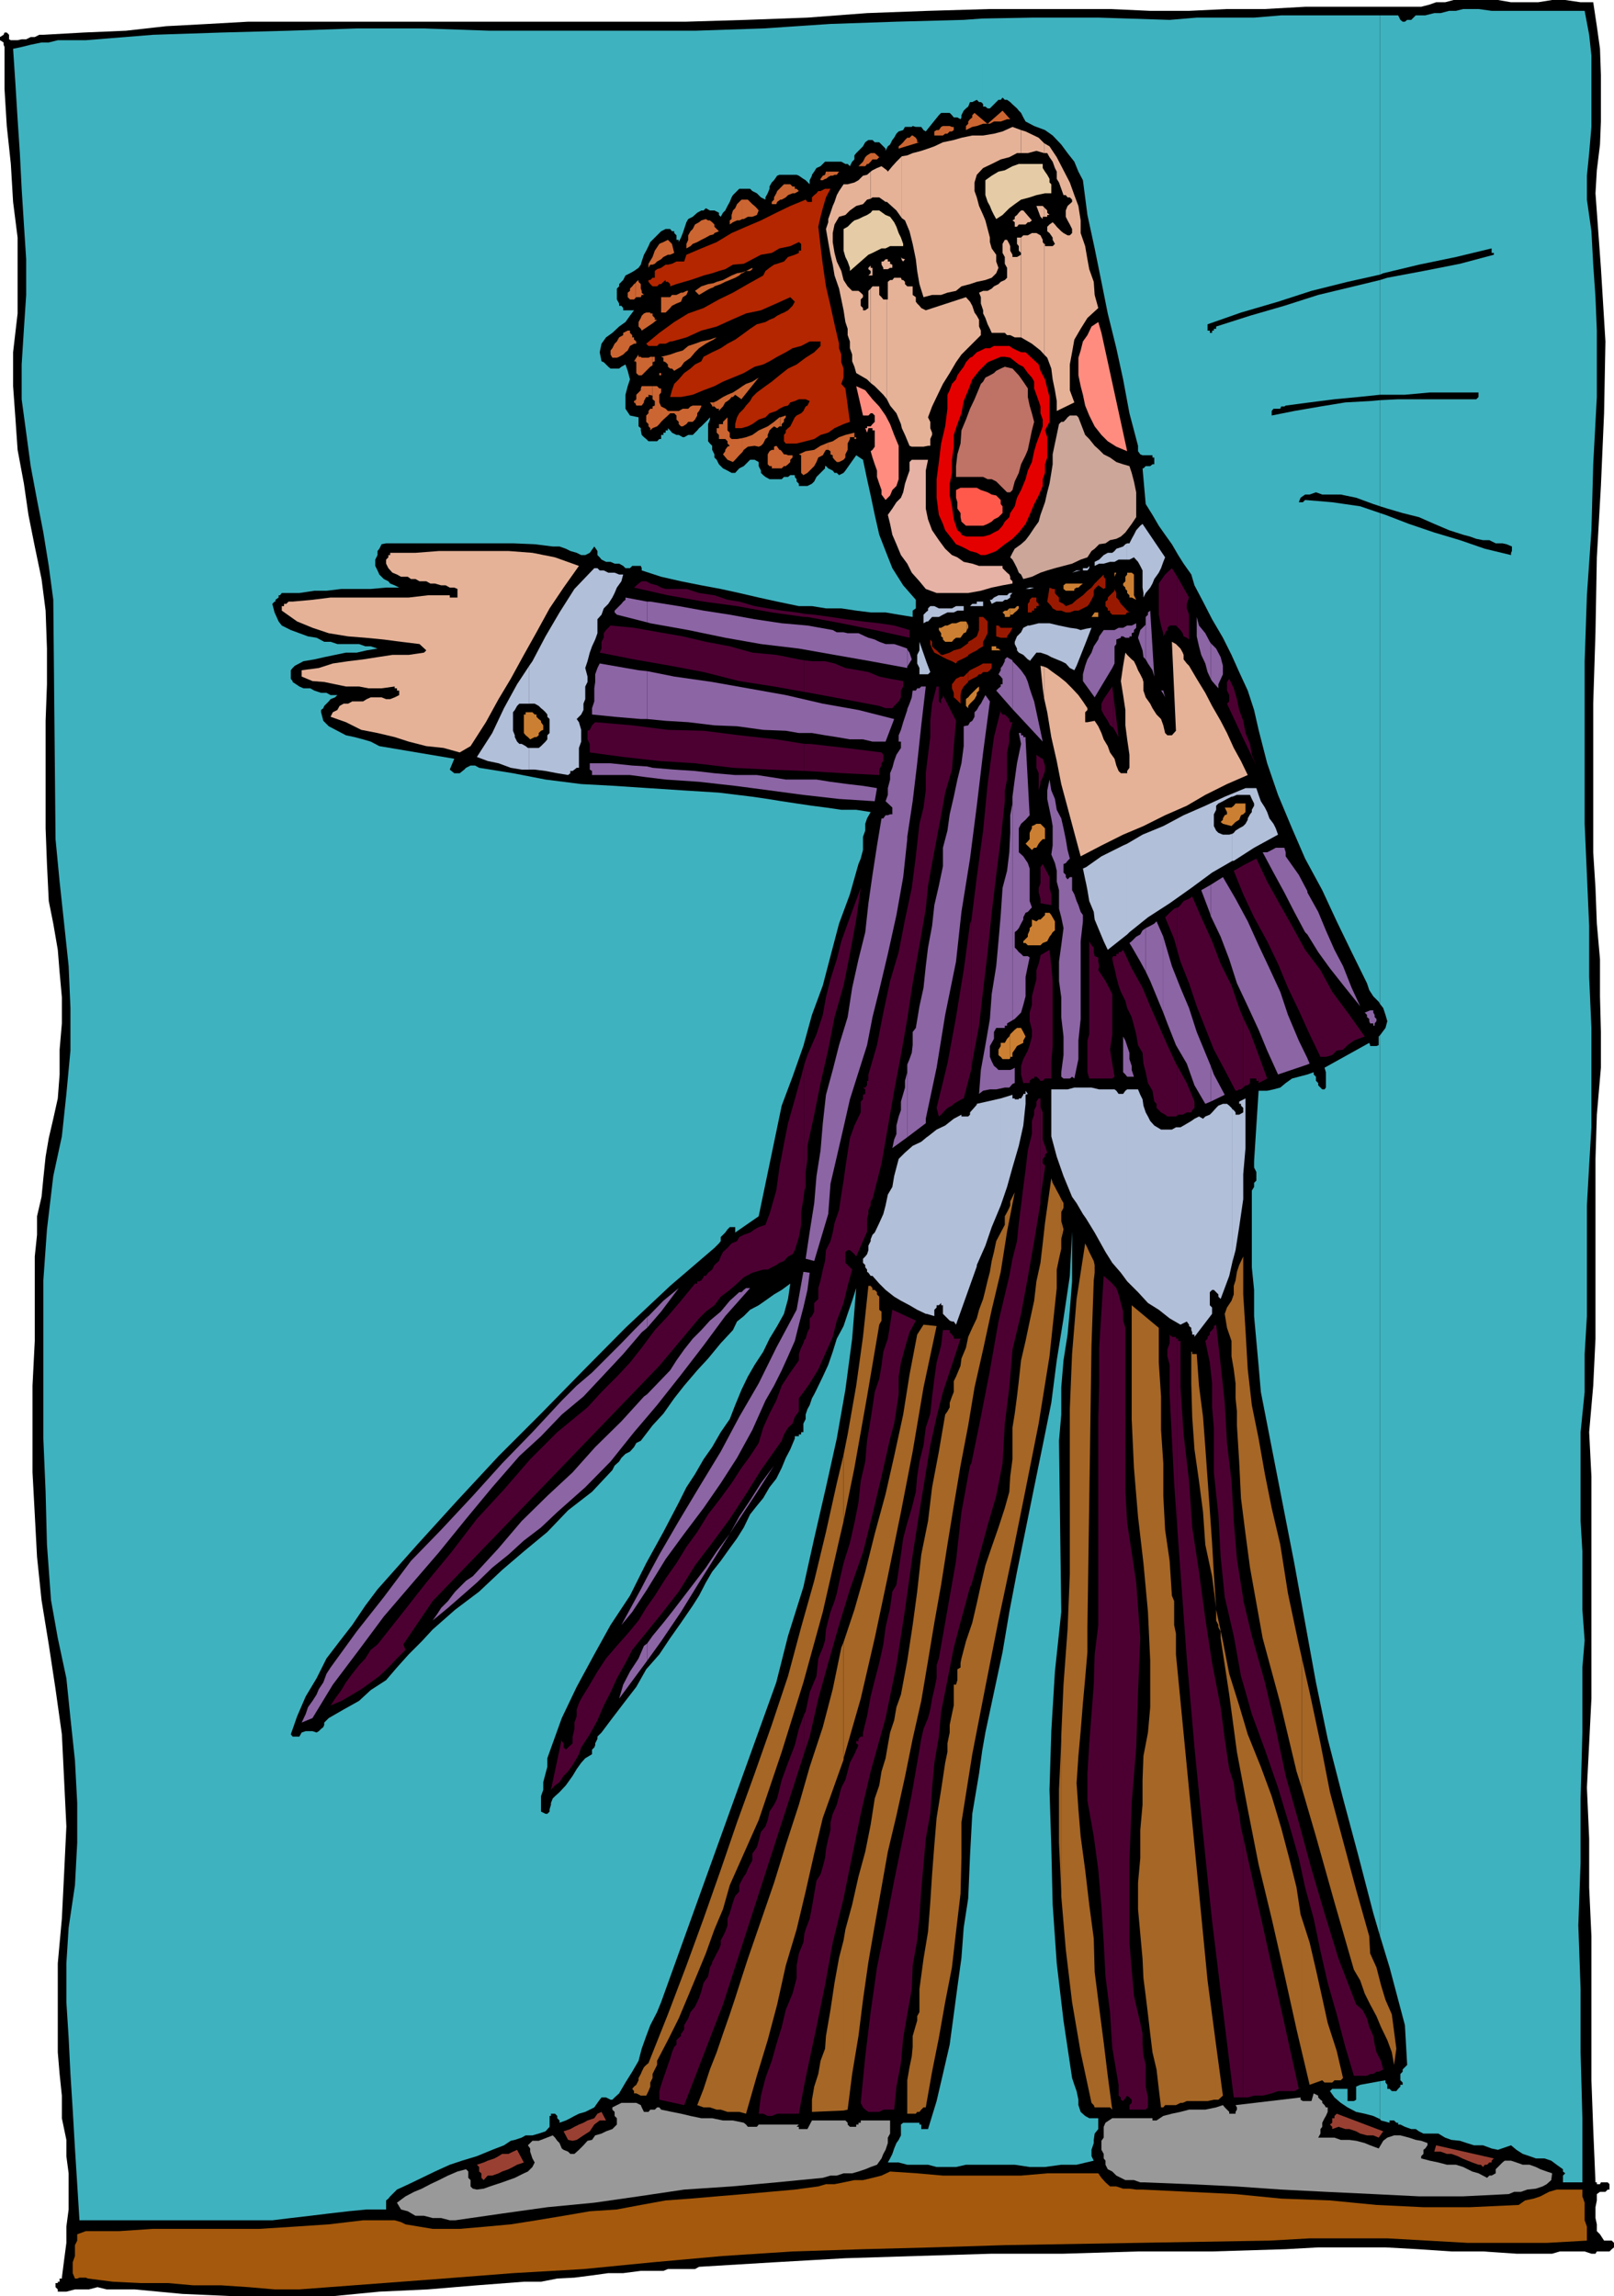 <svg xmlns="http://www.w3.org/2000/svg" width="357.398" height="508.402"><path d="m352.797.5.8 5.3.7 5 .203 5.802v10.3L354.297 32l-.7 5.703-.3 5.098 1.203 16.5 1 16.3-.3 15.899-.7 16.102-.902 15.8-.301 16.598-.5 15.8v32.903l.5 7.899.3 7.898.7 7.902v8.2l.203 7.898v7.902l-.902 10.399-.301 9.8v39.801l-.5 10.399-.899 10.3.5 9.801v49.2l-.5 9.898-.5 9.8.5 11.302v10.8l.5 10.801v31.899l.399 10.8.5 11.801h.3v.399h.7l.203-.399h1.5l.398.399v1.199H356l-.5.5h-1.203l-.7.5v1.402l-.3 1.5v2.399l.3 1.398v1.5l.7.703.902 1.399h1.7l.5.5v1l-.5.398-.5.5h-2.801l-.301.5h-.899l-1.5-.5h-5.5l-1.699.5h-7.902l-7.399-.5h-7L314 498l-7.203-.398h-14.899L284.7 498l-16.3.5H252l-16.5.5h-15.902l-16.5.5-15.899.5-15.8.902-16.602 1-.899.5h-6l-1 .399h-5l-3.898.5h-3.3l-3.602.5-3.899.5-3.8.199-3.602.703H116l-10.402.797-10.801.902-10.797.5-10.3 1H51.597l-11.2-.5-10.601-1h-6.2l-2-.5-1.898.5h-3.101l-1.899.5h-1.902v-.5l-.5-.5v-.902h.5v-.297h.402v-.703h.5v-.2l.5-3.898.5-3.8V493l.5-3.797v-8l-.5-3.8V473.8l-1-4.801v-5l-.5-4.797-.402-4.8v-19.7l.902-9.902.5-10 .5-10.399-.5-10.3L13.7 384l-1.402-10-1.5-9.898-1.598-9.801-1-9.598-.5-9.402L7.2 326v-19.2l.5-9.898v-18.699l.5-4.8V269.3l1-4.301.399-4.098.5-4.8.699-4.102 1-4.297 1-4.5.402-5.3v-5.5l.5-5.801V220.8l-.5-5.5-.402-5-1-5.801-1-5-.399-8.2-.3-7.898v-23.8l.3-8.102v-7.898l-.3-8.399-.899-7L7.7 121l-1.402-7-1-6.898-1.399-7.5-.5-7.2-.5-6.902V78l1-8.598v-16.8l-1-7.899-.5-8.402-.898-8.399-.5-8.199v-9.3l-.203-.5v-.5L0 8.902v-.7l.797-.5.203-.5h.5l.5.5v1l.398.2h1.5l.899-.2h1l1-.5h.902l1-.5h.899l8.902-.5 9.398-.402 8.899-1 9.3-.5L55 4.8h97l13.2-.399 13.597-.5 13.203-1 13.5-.5L219.2 2h26.597l8.902.402h8.598L271.699 2h8.399L289 1.5h25.7l1.898-.5L318 .5h2l1.898-.5h9.801l2.899.5h6l3.101-.5h2.899L350 .5h2.797"/><path fill="#3fb2bf" d="M217.5 479.3h7.2l3.3.5h3.398l3.602-.5h3.398l3.801-.898-.5-1V476l.5-1.5v-.7l.2-1.398.8-1V469h-2l-.902-.5-1-.898-.5-1.5v-1.2l-.399-1.902-.5-1.398-.5-1.5-1.898-12.7-1.5-12.699-.902-13-.301-12.703-.399-12.7.399-13 .8-13.198 1.403-13.2-.5-37.902.5-5.797v-6l.5-6 .898-5.703.5-5.5.5-6.297v-11l-.5 9.797-1.398 9.402-1.5 9.301-1.203 9.399-1.899 9.398-1.898 9.3-1.902 9.403-1.899 9.297-1.699 8.902-1.5 8.899-1.902 8.902-1.899 8.899-.699 4V479.3m0-91.698-.703 5.101-1.5 8.899-.5 9.3-.399 9.399-1 6.5-.5 6.699L212 440l-.8 6-.903 6.703-1.5 6.5-1.399 6-1.898 6.2H204v-1h-.402V470H200l-.5.402v2.399l-.5 1-.5.699-.5 1.203-.402 1.2-.5 1-.5.898H199l1.898.5h4.602l1.898.5h4.301l2.2-.5h3.601v-91.7m0-364.801.2.302v.5h.5l.5.398h.5l1.898-1.898h.5l.402-.5.5.5h.5l.7.5.5.5 1 .898.398.5.5.5.5 1 .5.902 1.902 1 2.398.899 1.7 1.199L235 32l1.398 1.902 1.5 1.899.899 2.199 1 1.902 1 7.7L242.398 55l1.5 7.402 1.399 7 1.902 7.7L248.7 84l1.399 7.5L252 98.703v1.2l.5.699.5.199h2.2v.5h.398v1.5h-.399l-.5.402h-1l-.5.5H253l.7 7.899 1.5 2.398 1.398 2.402 1.402 2 1.5 2.098 1.398 2.402 1.2 1.899 1.699 2.402.703 2.399 1.898 3.601 2 3.899 2.399 4.101 1.902 3.797 1.7 3.8 1.898 4.102 1.402 4.301 1 4.399 1.899 7.398 2.402 7 3.098 7.402 2.902 6.7 3.797 7L296 204l3.297 6.8 3.402 6.903.5 1.5.899 1.399 1.199 1.199.3.5V113.6l-4.398-1.5-6.199-.898-6-.5-.5.5h-.902l.402-1 1-.703h1l1.398-.5 1.399.5h4.101l3.399.703 3.8 1.399 1.5.5v-23.5l-2.199.199-5.5.3-5.5.899-5.8 1-5 1v-1l.402-.5h1.5l.2-.5h.698l.301-.2 5.301-.698 5.5-.7 5.297-.5 4.8-.5V62l-5.8 1.402-7.899 1.899-7.5 2.402-7.601 2.2-7.5 2.398v.5h-.5v.402h-.399v.5h-.5v-.5h-.5v-1.402l7.399-2.598L283 66.801l7.398-2.399 8-2 7.2-1.601V3.402h-21.899l-6 .5H265l-6 .5-15.602-.5H228.5l-11 .2V22.8m0-18.698-4.102.3-14.898.399-14.602.5L169 6.3l-15.102.5H108.5l-14.602-.5H79l-15.102.5L49 7.203l-15.102.5L19 8.903h-6.203l-2 .5H9.199l-2.402.5-2 .5-1.899.398.5 7.5.5 8.101.5 7.5.399 7.899.5 7.902.5 7.7V65.3l-.5 7.5-.5 7.902v7.7l1 7.398 1 7.402 1.402 7.5 1.399 7.2 1.199 7.398 1 7.5.5 53 .902 9.402 1 9.297 1 9.402.399 9.301v9.399l-.899 9.601-1 9.399-1.902 8.8-1.399 11.801-.8 11.297v35l.5 11.8.3 11.7.899 12.3 1.5 8.403 1.902 8.899.899 8.8 1 9.399.5 9.402V408l-.5 9.402-1.399 9.399-.5 7.902v8.598l.5 7.902.399 8 .5 7.899.5 8.601.5 7.899.5 8h42.699l4.101-.5 4.301-.5 4.098-.5 4.3-.5 4.102-.399H85.5v-2l.5-.402.398-.5 1.5-1.5 2.602-1.2 2.898-1.398 2.899-1.402 3.3-1.5 2.7-.899 3.3-1L109 476l2.598-1 1.5-1 .902-.2 1.5-.5.898-.5h1.5l1.399-.398 1.5-.5.902-1V468.5H122v-.5h.898l.5.5v.5l.5.5v.5l1.399-.5 1-.5.902-.5 1-.5 1.399-.398 2-1 .699-1 .5-.7.402-.5h1l1 .5h.399l.5-.5 1-.902 1.402-2.398 1.5-2.399 1.398-2.402.7-2.7 1-2.8.902-2.399 1.5-2.902.898-2.2 25.5-70.8 2.602-10.297 3.398-10.8 2.399-10.801 2.601-11.301 2.399-10.801 1.902-10.797 1.5-11.3.899-11.2-.899 2.797-1 2.902-.902 2.7-1.5 2.8-.899 2.899-1 2.902-1.199 2.598-1.402 2.902-.5 1-.5.899-.5 1.5-.5.898-.399 1.203v1l-.5 1v1.899h-.5v.5h-.5V318H176v.5l-1 2.402-1 1.899-.902 2.199-1.2 2.402-1.5 1.899-1.398 2.402-1.402 1.7-1.5 1.898-1.399 2.902-1.5 2.399-1.601 2.199-2 2.8-1.899 2.399-1.402 2.402-1.5 2.899-1.399 2.199-2.601 3.8-2.399 3.403-2.398 3.598-2.902 3.3-2.2 3.899-2.398 3.102-2.902 3.8-2.399 3.2-.402.398-.5.5v.5l-.5 1v.402l-.2.5-.5.5v1l-1.5.899-.898 1-1 1.402-.902 1.5-1.5 2.098-1.399 1.5-1 .902-.5.5-.398 1v.399l-.3 1v.5l-.5.5h-.403l-1-.5v-3.399l.5-1.402v-1.7l.5-1.898.402-1.5v-1.902l.5-1.399 2.7-7.5 3.3-6.902 3.899-7.2 3.601-6.5 4.301-6.5 3.598-7.198 3.8-6.899 3.399-6.5 1.703-3.402 1.898-2.899 1.899-3.3 1.902-2.7 1.899-3.3 2-2.899 1.199-3.101 1.402-3.399 1.399-2.902 1.5-2.598 1.902-2.902 1.398-2.899 1.7-2.8 1.5-2.7.902-3.3.5-3.399-1.902 1.399-1.7 1-1.398 1-2 1.398-1.902 1-1.399 1.402-1.5 1.2-.902 1.898-2.7 2.902-2.8 3.399-2.399 2.601-2.898 3.399-2.203 2.8-2.399 3.399-2.398 2.602-2.602 3.398-1 .5-.5.902-.898 1-1 .5-.902.899-.5.8-1 .899-.5 1-4.5 4.8-5.301 4.102-4.598 4.801L116 343.5l-4.8 4.102-5.102 4.8-5.301 4-5 4.399-2.399 2.601-2.898 2.899-2.602 2.902L85.5 372l-3.402 2.203-2.598 2.399-3.402 1.898-3.301 1.902-1 1v.5l-.2.5-.5.399-.5.5-.5.3-.898-.3h-1.5l-.902.3-.5.899h-1.5l-.399-.5 1.399-4 1.902-4.398 2.399-4 2.199-4.399 2.902-3.8L78 359.8l2.898-4.301 2.7-3.598 8.8-9.902 8.899-9.797 9.101-9.8 9.399-9.403 9.402-9.598L138.5 294l9.898-9.297 9.801-8.402 1-1 .399-.5v-.899l1-1 .5-.699.5-.5h1.199v1.2L168 269.3l5.098-24.5 2.402-6.399 2.398-6.8 1.899-6.899 2.402-6.5 1.7-6.5 1.898-7.203 2.402-6.5 1.899-6.7.5-1.198.5-1.899V185.3l.5-1.399v-1.5l.402-1.199.797-1.402-3.2-.5h-3.3l-3.399-.5-3.101-.399-3.399-.5-3.3-.5-3.098-.5-3.402-.5-7.399-.902-8-.5-7.601-.5-7.5-.5-7.399-.398-7.902-1-7.2-1.399-7.5-1.203-.898-.5h-1l-1 .5-.402.402-1 .801h-1.2l-1-.8 1-2.403L84 165.203l-1.902-1-1.7-.5-1.898-.5-1.902-.402-1.899-1-1.902-1-1.2-1.2-.5-1.898v-.5l.5-.402.2-.5 1-1 .402-.5 1-.399.5-.5h-1.5l-.902-.5h-1.2l-1.5-.5-.898-.5h-1.5l-.902-.402-1.5-1v-.2l-.399-.5v-1.898l.399-.5.5-.5 1.902-1 2.399-.402 2.199-.5 2.402-.5 2.399-.5H79l2.2-.5 2.398-.398-1.5-.5h-1.2l-1.398-.5h-4.8l-1.5-.5h-1.403l-1.7-.899-1.898-.3-1.902-.7-1.899-.703-2-1-.699-.898-.902-2-.5-1.899.5-.5H61v-.402l.7-.5v-.5h.3l.398-.5h3.899l3.3-.5h2.7l3.3-.399h6.5l3.403-.3h2.898l-1-.5-1-.399-.398-.5-1-.5-1-1-.402-.902-.5-1v-1.399l.5-1V122l.402-.5.5-1 1-.2h28.098l4.8.2 4 .5h1.5l1.399.5 1 .5 1.402.402 1 .5h.899l1-.5 1-1.402.699 1v.902l.5.5.402.5 1 .5h1l.899.399h1l.902.5.5.5h1l.5-.5h1.898l.2.5v.5l4.3 1.402 4.399 1 4.5.899 4.3.8 4.102.899 4.301 1 4.098.902 4.8 1h2.899l3.101.5h3.399l3.3.5 3.2.399h3.3l2.903.5 3.098.5v-1.399l.699-.5v-1.902L200 129.6l-2.402-3.8-1.5-3.801-1.399-3.598-1-4.402-.902-4.297-.797-3.601-.902-4.301-1.5-1-2.399 3.402-.402.5-1 .5-.5-.5h-.5l-.399-.5-1-.5-.5-.5h-.199v.5l-1.5 1.5-.402.399-.5 1-.5.5-1 .5h-1.899v-.5l-.5-.5v-.5l-.398-.5v-.399h-1l-.5.399h-.902l-.5.5h-2.7l-.898-.5-.5-.399-.5-.5v-.5l-.5-1v-.902l-.902-.5h-1l-.5.5-.899.902-1 .5-.902 1H162l-.902-.5-1-.5-.5-.5-.399-.402-.5-1-.5-.5v-.7l-.5-1v-.898l-.5-.5-.402-.5v-3.8l.402-1v-.5l-.402.5-1.5 1.5-.5.398-.399.5-1 1h-1l-.898.5h-.3l-.903-.5h-.5l-1-.5-.399-.5-.5-.5v.5h-.5v.5h-.5v.5h-.5v.902H146l-.5.5h-1.902l-.5-.5-.5-.402-.5-.5-.2-1v-.5l-.5-.399v-2L139.5 92l-1-1.5v-3.098l.5-1.902.5-1.5-.5-1.898-.5-1.399-.902.5-.5.399h-1.899l-.5-.399-1-1-.5-.203-.402-2 .402-1.898 1-1.399 1.399-1 1.5-1.402 1.402-1 1-1.399.898-1.199H138v-.5l-.402-.5h-.5v-.5l-.5-.902v-2.399l.5-.5v-.5L138 62l.5-1 1-.5.898-.5 1-.7.5-.698.2-.7.5-1.5.5-.902.5-1 .402-.898 2.398-2.399 1-.5h1l.399.5h.5v.399l.5.5v1h.5v.5l.5-1 .402-1 .301-.899.5-1.5.398-.703 1-.5 1-.898.899-.5h.5l.5-.5.902.5h1l1 .5v.5l.399.398.5-.898.5-.5.5-1 .5-.899.402-1 .297-.5 1.402-1.402h2.399l.5.5 1 .5.902.902 1 .5v-.5l.5-.902.398-1v-.5l.5-.899.5-.5.7-1 .5-.199h3.8l.5.2 1 .699.5.3.899.899v-.899l.5-1v-.199l.5-.703.5-.797.902-.402 1-1h3.598l.902.5h.5l.5.5.5-1 .5-.5v-.899l.399-.5 1.5-1.5.5-.902.699-.5h.902l.5.5h1l.5.5.399.402.5.5v.5l.5-1 .5-.402.5-1 .402-.5.5-.898.5-.5 1-.301.398-.7h1.5l.2-.199.699.2H204l.5.699.5.3 2.898-3.601.5-.5h1.899l.5.5.402.5H212l.7.402.198-.402v-.5l.5-1 .5-.5.5-.398.399-1h.5l1-.5.5.5h.402l.301.199V4.1"/><path fill="#3fb2bf" d="m305.598 469.203.199.297 1.902.5v-.5h1l.5.5h.399v.402h.5l1 .5 1.402.5h1l.7.5 1 .5h3.3l1.5.899 1.398.5 1.899.199 1.5.5 1.601.5h2l1.899.703 1.402.297 2.899-1 1.199 1 1.402.902 1.5.5 1.399.5H342l1.5.5 1.2.899 1.398 1v.5l.5.402-.5.5v1.5h4.3V469L350 454.402v-14l-.5-14.101.5-13.899v-14.199l.398-14.601v-14.399l.5-6-.5-6.8V343.5l-.398-6.7v-19.698l.898-8.899v-8.402l.5-8.399v-24.5l.5-8.902.5-8.398v-22l-.5-11.301V205l-.5-11.297-.5-11.3v-36l.5-14.602 1-14.399.399-14.601.8-14.899V73.203l-.3-7.402-.5-7.2-.399-7.398-1-7v-5.3l.5-5 .5-5.801V12.3l-.5-4.598-1-5.3h-20.601L327.398 2H324l-1.602.402h-1.5l-1.898.5h-1.402l-2 .5H313.5l-1 1h-.902l-.5.399h-.5l-.5-.399-.5-1h-4v57.399l.699-.301 7.902-1.898 8.2-1.7L330.296 55v1h.5v.402l-7.5 2L315.199 60l-8 1.5-1.601.5v25.402h5.5l5.5-.5h10.8v1l-.5.5h-17.3l-4 .2v23.5l1.601.5 3.399 1 3.601.898 3.399 1.5 3.3 1.402 3.102 1 1.5.399 1.398.5 1.5.3h1.399l1.402.7h1.5l.899.199 1.199.5v1l-.2.402v.5l-5.8-1.402-5.5-1.898-5.7-1.7L312 116l-5.203-2-1.2-.398V222.3l.7.902.5 1.5.402 1.399-.402 1.5-1.2 1.601v199.5l2.102 6.899 3.399 12.8.5 8.801-1 1v.5l-.5.5v1.399l.5.5v.5h-.5V462l-.5.5-.399.5h-1l-.5-.5h-.5v-.898l-.402-.5v-.5l-1.2.199v8.402"/><path fill="#3fb2bf" d="m305.598 460.8-4.399.802-.902.398v2.902l-.5.301h-1.399V462.5H295l-.5.5 1 1.402 1.398 1.2 1.5 1 1.899 1 1.902.398 1.899.5 1.5.703v-8.402m0-231.598-.301.297v1.902l-.5.2h-1.399v-.2l-.199-.5-9.902 5.5.3 1v3.399l-.3.402h-.5l-.399-.402-.5-.5v-.5l-.5-.5v-.899l-.5-.5v-.5l-1.398.5-1.902.5-1.5.399-1.399 1-1.199 1-1.5.402-1.402.297h-1.899l-1 15.602v1.398l.5 1v1.902l-.5.5v.899l-.5.8v17l.5 5v5.801l1 11 .5 5.801 7.399 37.899L289 359.3l2.398 13.199L294 385l3.398 13.203 3.399 12.7 3.3 12.699 1.5 5.101v-199.5"/><path fill="#cb6532" d="m211.2 28.8-.403.302h-.5l-.5.5h-.5l-.5.398h-1.899v-.898l.5-.301h.5l.5-.7.399-.199h1.5l.5.2h.402v.699m-7.601 2.699L199 32.902v-.5l.5-.402.5-.5.398-.5.5-.5h.5l.5-.5h.2l.699.5.3.5v.5h.5m-8.897 3.3-.5.5h-1l-.403.5-.5.5H192l-.402.5h-1.5l1-1 .5-1 .402-.398.797-.5h.902l1 .899M140.7 89.3l.198.5h1.2l.5-.698V88.8l.5-.899h.5v-.5l.902.2V85.5h-2.402l-.2.5v.402l-1 1v1l-.199.2v.699"/><path fill="#cb6532" d="m140.7 88.602-.302.199v.3l.301.2v-.7M140.7 80l.198.203v2.399l.5.5h.7l1.5-1.5.402-.399.5-.3V79h-.5l-.402.203h-1.5l-.2-.203h-.5v-.5l-.699 1v.5"/><path fill="#cb6532" d="m140.7 79.5-.302.5h.301zm0-3.398h.198v-.5l-.199-.2v.7"/><path fill="#cb6532" d="m140.7 75.402-.302-.199v-.5H140v-.5l-.5-.5v-.5h-.5l-1 .5v.5l-.902.5-.5.899-.5.5-.5 1-.399.5v.898l.399.703h1l.5-.203.902-.5.5-.5.5-.398.5-1 .898-.5h.301v-.7M140.7 66l.198-.2h1l.2-.5h.5l-.5-.5v-.398l-.2-.5v-1l-.5-.5V62l-.5.402-.199.301V66"/><path fill="#cb6532" d="m140.7 62.703-.302.2-.398.5-.5.5v.5l-.5.398v1l.5.5h.898L140.7 66v-3.297m3.8 32.097 1-.398.5-.5.398-.5V90l-.398-.898v-1.7l.398-.5V86H146l-.5-.5h-1v2.902l.5.399v1l-.5.199v4.8m0-4.3h-.5l-.402.5v.5l-.5.5v1.402l.5.5v.5l.402.399v.5l.5-.5V90.5m0-9.598v-.699L145 80v-1h-.5v1.902m0-9.3 1-.801h-.5v-.399l-.5-.5v-.5 2.2m0-2.2h-.5v-.199h-.902l-.5.2-.5.5-.2.5-.5.898v1l.5.5.2.402 2.402-1.601v-2.2m0-10.8.5-.2.5-.5.898-.5v-3.601L146 54l-1 1.5-.5 1.402v1.7m0-1.7-.902 1.5v.899l.402-.7h.5v-1.699m1.898 36.5.5-.5 1-.902.5-.5h.899l.5.5v.902l.5.5v.5l.5.5h.402l.801-.5.398-.5h1l.5-.5.5-.902v-.5l.399-.5.5-1v-.2h-1.899l-.5.2-.5.5H151.2l-.902.5h-2.399l-.5-.5-1-.5v3.402m-.001-10.3v-.5H146v.5h-.5.898m0-16.302v2.403h1l1-1 .399-.5 1-.5 1-.402.402-1 .801-.5.398-.899H152l-.8.399h-.403l-1 .5h-1l-.399.5h-2v1m0-9.399.5-.5 1-.5h.5l.899-.402-.5-2-.899-.898-1 .5-.5.199v3.601M158 90h.2l.5.5h.5v.5l.398-.5.5-.5.5-.898.5-.301.5-.399.402-.5h.297l.5-.5 1.402 1 .2-.3V85.5l-.7.5-1.402.902-1.2.5-1 .5-1.398.899-.699.3V90"/><path fill="#cb6532" d="M158 89.102h-.8l.5.699V90h.3v-.898m0-13.899.7-.5-.7.2Zm0-.301-.8.301-1.903.399-1.399.5-1.5.5-1.199 1-1.402.398-1.399.5-2 .5.5.203V80l.5.203.5.5v.5l.5.399h.399l.5.5 1.5-.899.703-1 1.398-1 1-1.203.899-.898 1.5-1 .902-.5.801-.399v-.3m0-11.301.2-.2 1.398-.5 1-.5 1-.402 1.199-.5.902-.5.5-.5h.2v-.2l-1.2.2L162 61l-1.902 1-1.399.402-.699.301v.899m0-.899-1.203.2-1.5.5-1.399 1 .899.898 1.5-.899.902-.5.801-.3v-.899m0-10.801.2-.3 1-.399-1-1v-.5l-.2-.203v2.402m0-2.402-.3-.297-.5-.402h-.403l-.5-.301-1 .3-.5.403-.899.5-.5 1-.5.5-.5.899v1L152 54v1l.898-.5.5-.5 1-.398.899-.5 1-.5.902-.5.801-.2V49.5m6.398 50.602.301-.5.899-.7 1.5-.199.902.2.5-.2.5-.5.5-1 .5-.402v-.5l.398-1 .5-.5.5-.399.7.399.5-.399h.199v-2h-.2l-1.199 1-1.398 1-2 .899-1.402 1-1.399.5-.8.199v3.102"/><path fill="#cb6532" d="m164.398 97-1.199.203H162l-.402-.402v-1l-.5-.5v-2.899l-1 1v.5h-.899v.899h-.5v1l.5.5v.902h1.399l.5.5v.5l.5.5-.5.2-.5.699v.3l-.5.7 1 1.199 1.199.5.5-.5.902-1 .7-.7V97m-.001-8.898 3.602-4.5-1.402.898-1.399.5-.8.5v2.602m-.001-27.602.801-.5h.899l.5-.398V59.3l-1.399.699-.8.3v.2m-.001-11.999h.301l.899-.5h1l1-.398.402-1-.402-.5-.5-.5-.5-.399-1-1h-1.2V48.5"/><path fill="#cb6532" d="M164.398 44.203h-.199l-1 1-.402.899-.5.5-.297 1v.898l-.402.3v.903l.699-.5.902-.402h.5l.7-.301v-4.297m8.398 59.5h.3l.5-.5H174l.5-.402.5-.5v-.5l.5-.5v-.5h-1l-.5-.2h-.402l-.5-.699-.301-.3v4.101m0-4.101h-.2l-.5-.7-.199-.199-.5.2v.699h-.5l-.5.3-.398.7v2.199l.398.402h.5v.5h1.899v-4.101m0-5.2h.3v-.5l.5-.5v-.5l.403-.5V92l-1.203.402v2m0-50.199h.3l.903-.5.5-.5 1-.402h.5l.898-.5-.5-.5H176v-.5h-.5l-.5-.5h-1.402l-.801.8v2.602m0-2.601-.7.699-.199.5-.5.902v.5l-.5.5v.5h1l.2-.5.699-.5v-2.601m10.601 58 .5.3v.7l.5.199v.5l.399.5.5.5h.5l1-.5.402-.5v-.7l.5-1v-1.398l.5-1v-.402h1v.402h.399v-.402h-.399v-1l-2 .5-1.402.5-1.399.902-1 .297v1.602"/><path fill="#cb6532" d="m183.398 98-.5.203-1.199.5-1.402.899-1.899.3-1.5.7.5.199v3.902l.5.5.899-.5 1.5-1.5.5-.902.402-1 1-.5.5-.899.2-.3h.5V98m-.001-58.797.5-.3h.5l.399-.2h.5l.5-.703h-2.399v1.203"/><path fill="#cb6532" d="M183.398 38h-.5l-.199.703-.5.2-.5.699v.3h.5l.5-.3h.2l.5-.399V38m34.999-10.598h.301l-.3-.199zm0 0"/><path fill="#cb6532" d="M218.398 27.203 215.797 25l-.5.5v.5l-.5.402-.399.5v.5l-.5.5v.899l1.399-.7 1-.199 1.402-.5h.7v-.199m.301.199h.5l.898-.5h1.5l1.402-.5h.7L222 24.5l-3.3 2.902"/><path fill="#e5b298" d="m128.2 125.3-3.403 4.802-3.098 4.601-2.902 5.297-2.797 5-2.902 5.3-2.7 4.5-2.8 5.102-3.399 5.301-2.402 1.399-3.598-1-3.8-.399-3.899-1-3.102-1-3.8-.902-3.598-.7-3.402-1.699-3.399-1.199.5-1 1-.5.5-.902.899-.5h1l.902-.5h2.398l.801-.5.899-.399H84.5l1 .399h.898l1-.399 1-.5v-1h-.5v-.5h-.5V152l-2.898.402h-2.902L79.5 152h-2.902l-2.399-.5-2.402-.5-2.598-.2-2.402-1v-1.398l3.8-.5 3.102-1 3.399-.5 3.3-.402 3.2-.5 3.3-.5H90.5l3.398-.5.5-.5-1.5-1.398-4.101-.5-3.797-.5-4.102-.399-3.8-.3-4.301-.7L69.199 139l-3.402-1.398-3.399-2.399v-1h.5v-.5h.5l.5-.5h.899l4.402-.402 4-.5H90.5l4.297-.5h4.8v.5h1.7v-1.899l-.7-.3h-1l-.898-.5h-1l-1.402-.399h-1l-.899-.5h-1.5l-.898-.5h-1l-.703-.5h-1.5l-.899-.5-1-.402-.898-1-.5-1v-.899l.5-.5v-.5h.398v-.5H92l5.2-.402h15.398l5.3.402 5 1 5.301 1.899M192.797 84.8l.902.7 1.899 1.902.8 1V66.301h-.8l-.399-.5-.5-.5v-1.899h-1.5l-.402.5v20.899"/><path fill="#e5b298" d="m192.797 63.902-.5.5v3.801l-.7.5h-.5v-.5l-.5-.5v-1.402l.5-.5v-.5l-.5-.5-.5-.399H188.7l-1-1-.902-1.402-.5-2-1-2.098-.5-1.902-.399-2.398v-2l.399-1.899 1-1.703 1.402-.398 1-1 1.399-1 1.5-.399.902-1 .797-.203v-6l-.797.703-.902.2-1 1-.899.5-1.5.398h-.902l-1 1.5-.5.902-.5 1.5-.399.899-.5 1.5-.5 1.398v.703l-.5 1.5.5 2.899.5 2.8.5 2.2.399 2.398 1 2.902.5 2.399.5 2.402.402 2.598.5 1.5v1.402l.5 1.399v1.5l.5 1.398V80l.5 1.203.399 1.399L192 84l.797.8V63.903"/><path fill="#e5b298" d="M192.797 61h.402v-1.7h-.402v-.698V61m0-.5-.5.5h.5zm0-1.7-.5.5v.302l.5.398v-1.2m0-14.8.402-.297h1.5l1.399 1h.3v-7l-1.199-.902-1 .402-1 .5-.402.297v6m3.601 44.402.7 1.399L198.5 91.5l1 2.402.2.899V62l-.2-.5H198l-.402.5h-.5l-.5.402v3.899h-.2v22.101m0-28.8h.2l.5-.301h.5v-.7l-.5-.199v-.5h-.5v-.5h-.2v2.2m0-2.2h-.3l-.5.5h-.399v.7l.399.699v.3h.8v-2.199m0-12.699 2.102 1.899 1.2 1.699V34.6l-1.2 1.2-.902 1-1 1.199-.2-.297v7M199.7 94.8l.698 1.5 1 2.403.5.2h2.602l1-.2h.5v-1.5l.398-.902v-.5l-.398-1v-1.399l-.5-1 .898-2.402 1-2.098L208.797 85l1.5-2.398 1.402-2.399 1.2-1.703 2.398-2.398 1.902-1.899v-1l-.402-.902v-1.5l-.5-.899-.5-.699-.5-1.5-.5-.902-.899-1L205 68.703l-1-.5-.402-.5-.5-.5-.301-.402v-1l-.7-.5v-1.899h-1.199l-.5-.5v-.5L200 62h-.3v32.8m0-37.198.3.3.398-.5-.699-.199v.399"/><path fill="#e5b298" d="m199.7 57.203-.2-.3.2.699zm0-8.903.698.5 1 2.403.7 2.797.699 3.402.3 2.598.5 2.902.903 2.899 1.898-.5h2l1.399-.5 1.902-.399 1.2-1 1.898-.5 1.5-.5 1.902-.402 1.399-.5 1-1 .5-1.2-.5-1.398v-1.5l-1-1.402-.399-1.398v-1l-.5-1.899-.5-1.902-.5-1.2-.902-2-.5-1.898-.5-1.402v-1.899l.5-1.699 1.402-1.5 1.899-.902 2-1 1.902-.5 1.7-.899h.898v-5.101l-1.899-.7-2.199 1-1.902.5-2.399.399h-2.402l-2.399.5-1.699.5-2.402.5-1.899.902-1.398.5-1.5.5-1.902.5-1.2.5-1.199.2V48.3m26.399 26.403 2.402 1.399 1.898 1.5.801.898V54l-.3-.398v-.5l-.5-1-.899-.5h-1l-.902.5h-1l-.5.5v22.101"/><path fill="#e5b298" d="M226.098 52.602h-.899V54l.399.5v1l.5.5v.402l-.899.5h-1v-.5l-.5-.902v-1l-.199-.5-.5-.898h-.5L222 54v2l.5.902v1.5l.5.899V61.5l-.5.5-.902.402-.5.5-1 .5-.5.5-.899.5h-1l-.902.399.402 1v1.402l.5 1.5v.7l.5 1 .5 1.398.5 1 .399.902h2.902l.5.5h.7l1 .5h1.398V52.602m0-2.899h1l.5-.5H228l.5-.402-1.902-2.2h-.5v3.102m0-3.101-.5.5-.399.5-.5.398v.5l-.5.3.5.403v1h.5l.399-.5h.5v-3.101m0-12.7h1.5l1.902-.5 1.7.5v-2.199L230 30.5l-2.902-1.398-1-.301v5.101m5.102 120.7.698 3.101.899 5.5L234 168.5l1 5.102 1.398 5.199 1.5 5.601 1.399 5.2 4.601-2.399 4.801-2.402 4.5-1.899L258 180.5l4.797-2.098 4.101-2.402 4.801-2.398 4.598-2-1.5-3.102-1.598-2.898-1.5-3.301-1.402-2.7-1.899-3.3-1.5-2.899-1.898-3.101-1.703-2.899-.5-.5-.7-.902v-1l-.199-.5-.5-.898-1-1-.898-.5.898 19.699-.898 1h-1l-.5-.5-.402-1.7-.5-1.398-1-1-.899-1.402-.5-1-1-1.399-.5-1.5V151l-.199-.7-.5-1-.5-.898-.402-1-.5-1-.5-.402-1-1-.399-.5-.5 2.902-.5 3.399.5 3.101.5 3.301v3.399l.399 3.101.5 3.399V170l-.5.703v.5h-1.399l-.5-.5-.5-1.203-.402-1.5-1-1.398-.5-1.399-.899-1.5-.5-1.402-.699-1.5-.8-1.2-1.602.301h-.5v-2.199l.5-.5v-.402l-1-1.5-1-1.399-1.399-1.5L236 151l-1.5-1.2-1.402-1-1.2-.898-.699-.3v7"/><path fill="#e5b298" d="m231.2 147.602-.802-.2.5 5 .301 2.2v-7M231.2 78.5l.698.703.899 2.399.3 2.398.5 2.402.403 2.399V91l3.898-1.898-1-2.7v-5.699l.5-2.703.5-2.797 1.399-2.402 1.5-2.399 2.402-2.199-.8-2.902-.2-2.899-1-2.8-.402-2.2-.5-2.902-1-2.898V48.8l-.5-3.2-.899-2.398-1-2.8-1.398-2.7L234 34.8l-1.602-2.399-1.199-.699v2.2h.7l.5.898.699 1 .5 1.402L234 38v1.602l.5.8.5 1.399.5 1.402h.5l.398.5h.5l.5.5v.5l-1 .899-.398 1V48l.398.8.5.903.5 1v.899l-.5.5h-.5l-.898-.5-.5-.399-1-1-.402-.5-.5-.5-.7.5-.5.5v1l.5.399.7 1v.5l.5.898-.5.5h-1.7V54h-.199v24.5"/><path fill="#e5b298" d="M231.2 48h.698v-.398h.5l-.5-.5v-.5l-.699-.7V48"/><path fill="#e5b298" d="m231.2 45.902-.302-.3H229.5l.898 2.398.5.5V48h.301v-2.098"/><path fill="#e5cca6" d="M232.797 42.8h-1.399l-1.898.403-1.5.5-1.902.5-1.399 1-1.199.899-1.5 1.5-1.402.898-.5-.898-.5-1-.399-1-.5-.899-.5-1.5v-3.3l1.399-1 1.5-.903 1.402-.297 1.7-.902 1.398-.5h5.3v.902l.5.797.5.703.5.899v.8l.399.399v2M200 54v.5h-2.902l-1 .5h-.899l-2 1-.902.402L188.199 60v-.7l-.5-1.398-.5-1-.402-1.402v-4.797l.902-.5 1-1 .5-.402.899-.301 1-.5.902-.398.797-.5.402-.5h1.5l1.399 1 1 .398.902 1.203.5 1 .5 1.399.5 1L200 54"/><path fill="#b32600" d="m183.898 41.8-1 1.903-.699 2.399-.5 1.898-.5 2.203.5 4.297.5 4.102.7 4.8 1 4.301.898 4.098 1 4.3v1l.5 1.399v1.703l.5 1.399v2l-.5 1.398.902 1 1 7.402-1.402.5-2 .899-1.399 1-1.699.5-1.402.902-1.899.5-2 .5H174l-.402-.5v-1.402l.402-.5v-.5l.5-.5.5-.399 1-2 .398-.402 1-.5.5-.5.5-1 .399-.2.5-1-.899-.398h-1.5l-.898.399-1 .3-.5.7-.902.199-1 .5-.7.5-1.5.5-.898.902-1.5.5-1.402 1-1 .5-1.399.399h-1.402v-.899l.402-1.5.5-.902 1-1 .5-.7.899-1 .5-.898 1-1L169.5 85.5l1.398-1 1.7-1.398 1.902-1.5 1.898-.899 2-1.5L180.297 78l1.402-1.398v-1h-2.402l-1.899 1-1.898.5L174 78l-1.902 1-1.7 1-1.398.703-1.902.5-2.399 1.399-2.402 1-2.2.898-1.898 1-2.402.902-2.399 1-2.601.5h-2.399l.399-1.5.5-1.402 1-1 1.203-1.398 1.398-1 1-.899 1.399-.703.5-1 1.902-1 1.899-.898 1.5-1 1.699-.899 1.402-1 1.899-1.402 1.5-1 1.902-.5.898-.5 1-.399.7-.5 1-.5.5-.199.902-.5 1-1 .5-.902-1-1-3.102 1.402-3.398 1.5-3.3.7L162 70.8l-3.3 1.5-3.403.902-3.297 1.5-3.203.899h-.399l-1 .5H146l-.5.5h-1.902l-.5-.5L146 73.703l3.297-2.402 3.101-1.899 3.399-1.199 3.402-1.902 3.098-1.5 3.3-1.899L169 61l.5-1 .898-.7 1-.698.7-.2 1.5-.5.902-1 1.5-.5.898-.402v-.5h.5V54l-.5-.398L175 54.5l-2.402.5-1.7 1-2.398.402-1.902 1-1.899 1-2.402.2-1.7 1L159.2 60l-1.5.5-1.902.5-1.399.5-1.5.5-1.398.402-1.703.5-1.399.5v-.5l-.5-.5h-.5V62l-.5.402-.5.5H146l-.5.5h-1l-.5-.5-.402-.5V62H144l.5-.5h.5V60l.5-.398.898-.301 1-.7h.5l.899-.199 1-.5h1.703l.5-1.5L155.297 55l3.402-1.398 3.301-2 3.2-1.399 3.3-1.402 3.398-1.7 3.102-1.5 3.398-1.398.399.5h1v-1l.5-.5.5-.402.402-.5h.5l1-.5h1.2"/><path fill="#ff8c7f" d="m249.598 99.902-2.399-1-1.902-1.199-1.399-1.402-1.5-1.899L241.2 92l-.902-2.2-.5-2.398-.5-1.902-.5-2.398v-3.899l.5-1.601.5-2 1-1.399.902-1.902 1.5-1 .7 2.402 5.699 26.2M199 100.8v5.302l-.5 1.5-.902.898-.5 1.203-1 1-.899-1.203v-1l-.5-1.398-.5-1.5v-1.399l-.5-1.402-.5-1.5-.402-1.399.402-.3.5-.7v-3.601h-.5v-.5h-.902l-.297 1-.402-1H192v-.399h.797l.402-.5.5-.5V92l-.5-.5h-.402l-.5.5h-1.2l-1.5-6.5 2 .902 1.602 2L194.7 90l1.399 2 1 1.902.902 2.399 1 2.402v2.098"/><path fill="#e50000" d="m230 80.703.398 1.399 1 1.898.5 2 .5 1.902v5.5l-1 1.899.5 1.5v4.5l-.5 1.5v1.902l-.5 1.399v1.5l-.898 2.101-1 1.899-1 2.398-.902 2-1.5 1.902-1.399 1.399-1.699 1.199-1.902 1.5-1 .402-1.399.5h-1l-.902-.5-1.5-.402-.899-.5-1-.5-1.199-.5-.902-1.2-1.5-1.898-.5-1.402-.899-2-.5-3.797v-4.101l.5-3.801.5-4.098.899-3.8.5-3.903v-3.098l.5-1 .5-1.402.902-1 .301-.898.7-1 .698-.899.5-1 .899-1 .5-.203 1-1 .902-.398 1-.5h1l.899-.5h3.402l.7.5 1 .5.898.398h1L230 80.703"/><path d="M229 84.5V86l.5 1.402.5 1.399.398 1.199v1.5l.5 1.402v1.5l-.5 1.399-.898 2.402-.5 1.7-.5 2.398-.902 1.902-.5 1.899-1 2.398-.899 1.703-.5 1.899-1 1.5-.199.898-1 1-.5.902-.902 1-1 .5-.899.5-1.5.399h-3.8l-1-.399-.2-.5-.699-.5-.8-2.402-.403-2.898-.5-2.399v-2.601l.5-2.399v-2.902l.402-2.899v-2.601l.801-2.399.898-2.402.5-2.7 1-2.398.899-2.402 1.5-1.898 1.902-1.899L221.598 79h.902l1.2.203 1 .797.898.703 1 .5 1 1.399.902 1 .5.898"/><path fill="#bf7266" d="m229 93.402-.5 1.899-.5 2.402-.402 1.899-.5 1.199-1 2-.5 1.902-.899 1.899-.5 1.898-.5.5H223l-1-1-.402-.398-1-1-1-.5h-.899l-1-.5h-6v-2.399l.301-2.601.7-2.399.198-2.902 1-2.399.899-2.402 1-2.098 1-2.402.402-1 .5-.5.5-.898 1-.5.899-.5.5-.5 1-.5.902-.399 1.7.399 1.398 1.5 1 1.398 1 1.5v1.902l.402 1.899.5 1.699.5 1.902"/><path fill="#cca699" d="m240.297 96.3.902.903 1.2 1.5 1 .899 1 1 1.398.699 1.402 1 1.5.5 1.399.402.5 1.5.5 1.899.5 2.398v5.5l-1 1.5-1.399 1.902-1 .899-1 .5-1.402.3-1 .7-1.399.199-1 1-.699.5-.902 1.402-1.5.5-1.899.899-1.898.5-1.902.5-1.7.5-1.5.5-1.898.902-1.902.5-.5-1-.5-.402-.399-1-.5-1-.5-.899-.5-.5.5-1 .5-.902 1.399-1 1-.898.902-1.2 1-1.5 1-1.402.398-1.5 1-2.797.5-2.203.5-1.898.399-2.399.3-1.902v-2.2l.5-2.398.403-1.902.5-2.399.5-.5h.5l.5-.5.398-.5.5-.402h1.5l.399.402 1.5 3.899"/><path fill="#e5b2a5" d="m205.5 101.8-.5 2.403v8.399l.5 2.398.898 2.402 1.5 2.2 1.399 1.898 1.5 1.402 1.203.5 1.398 1 1.899.399 1.5.5H222v.5l1 1 .5.402.2.5v.5l.5.5v.5l-2.2.399-2.402.5-2.399.699-2.8.5h-7l-2.399-.899-1.402-1.699-1.7-1.902-1-2-1.398-1.899-1-2.402-.902-2.098-.5-2.402-.5-2 1-1.398.902-1.399 1-1L200 109l.398-1.898.5-1.5.5-1.399v-1.902l.5-.5h3.602"/><path fill="#ff594c" d="m220.598 109.703 1 1v.899l.402.5v1.5l-.402.398-.5.5-1 .5-.5.5-.899.5-1 .402h-3.8l-1-.902-.2-1v-.898l-.699-1v-1.399l-.3-1V108.5l1-.5h3.597l.902.5 1.5.5.899.5 1 .203"/><path fill="#b2bfd9" d="M117.2 170.402h1.198l2.399.301 2.601.5 2.399.399.5-.399v-.5h.5l.402-.3.5-.403h.5v-4.398l.5-1.399v-2.601l-.5-1.7-.5-.699 1-1 .5-1v-1.402l.399-1V152l.5-1v-1.2l-.5-1.898.5-1.5.5-1.902.5-1.398.699-1.5.5-1.399v-3.101l.902-1 .5-1.399 1-1 .899-1.402.5-1 .5-1.2 1-1.398.402-1.5h-.902l-1-.402h-1.399l-1-.5h-.902l-.5-.5h-.7l-4.398 4.601-3.3 5.2-3.102 5.3-2.899 5.5-.699 1v8.399h1.2l.898.5.5.5.5.402.5.5.402.5v.5l.5.5v3.098l-.5.5v.902l-.402.5-1 1-.5.399h-2.098v4.8"/><path fill="#b2bfd9" d="M117.2 165.602h-.302l-.5-.399-.898-.5h-.5l-.5-.5-.5-1v-.402l-.402-1v-4.098l.402-.5.5-.902.5-.5h2.2v-8.399l-2.7 4.098-2.902 5.3-2.598 5.5-3.402 5.302 2.402.898 2.398.5 2.7 1 2.402.402h1.7v-4.8m88 125.3 1.698.5V290l.5-.5v-.5h.5l.5-.5v.5h.399v1.902l1.5 1.5.5.2h.402l.5.699 4.598-12.899v-35.8l-1.5 1.699v.5l-.399.402h-1.5v-.402l-1.699.902-1.902 1.5-1.899.899-1.898 1.5-.3.199v39.101m0-39.102-1.2 1-1.902.903-1.7 1.5-1.398 1.399-.5 1.898-.5 1.902-.402 2.399-1 1.699-.5 2.402-.5 1.899-.899 2-1 2.101-.5.5-.402 1v.399l-.5 1v1l-.297.902-.402.5-.5.5v.899l.5.5v.5l.402.5v.5l.297.199.5.699h.402l1.5 1.703 1.399 1.399 1.902 1.5 1.5.898 1.898 1 1.7 1 1.902.902h.2v-39.101m0-102.501h.3l.5-.5-.8-2.097v2.598m0-2.598-1.602-4.601V144l-.5 1v1.902l.5 1v1.399h1.601v-2.598m.001-9.101h.3l.898-1h1.5l.899-.5 1-.5h1.402l.801-.399h1.398v-1H211.7l-.902.5h-2.899l-1-.5H206l-.5.5v.5l-.3.2v2.199m0-2.2-.7.7V138l.7-.398v-2.2m11.097 145v-.3l1.902-4.301 1.399-4.098 2-4.8v-23.7l-5.301 1.2v36m0-146.2h1.402v-1h-1.402v1m0-.5h-1l-.5.5h1.5v-.5m5.301 133.199 1.402-4.101 1.2-4.301 1.398-4.797 1-4.5.5-4.8v-2l.5-.2-.5-.703v.703h-.5v.2l-.5.8h-.5v.2h-.899v-.2h-.5v-.8l-2.601.8v23.7m0-133.7H222l.5-.402h.5l.7-.5v-.5l.5-.5h-.7l-.5.5h-1.402v1.402m0-1.403h-.5l-1 .5-.5.5h-.399l.399.903 1-.5h1v-1.402M228 146.203v.2l1.5-1.903h.898l1.5.5.899.5 1.203.5 1 .402 1 .5.898 1 1 .5.5-1v-8.199l-1.5-.203-2.398-.5-2.102-.5H230l-2 .5v7.703m0-7.703h-.402l-1 .5-.5 1-.899.902-.5 1.2v.5l.5 1V144l.399.5 1 .5 1 1 .402.203V138.5m0-8.098 1-.3h-1zm0-.3-.902.3H228Zm10.398 136.3 1.399 2.399.703 1v-29h-2.102v25.601m0-25.602h-.5l-1.5.403h-3.601v10.399l1.203 4.5 1.5 4.3 1.898 4.598 1 1.402v-25.601m0-93.399 2.102-5.3v-2.899l-1.203.297-.899-.297v8.2m0-20.903.899-.2h-.899zm0-.2-1 .5 1-.3zm2.102 143.5 1.898 3.102 2.399 4.301 1.5 2.399 1.902 2.199 1.399 1.902v-42.5l-.399.297-.5.703h-1l-.5-.703-.402-.297h-3.399l-1.699-.402H240.5v29m0-74.199.297 1.5.402 2.398 1 2.402.2 1.7 1 2.398 1 2.402.898 1.899 4.3-3.399v-20.101l-.898.402-4.8 2.399L240.5 192v3.602m0-3.602-.703.3.5 2.403.203.899V192m0-49.898 1.2-3.102-1.2.203Zm0-15.802h.297l.402-.5v-.5l-.402.5h-.297v.5m0-.5h-.703v.5h.703v-.5m9.098 157.903.5.5 1.902 1.899 2.2 2.398 2.398 1.5 2.402 1.902 2.398 1.399 1.399-.7.5.7v.3l.5.399v.5l.203.5v.5h.5v.5l3.898-5.098V289.5l-.5-.5v-2.898l.5-.5h.399l1 1v.5l.5.5 1.902-5.102.7-3.098v-33.8l-.2-.301-.5-.5-.5-.399h-.902l-1 .399-.5.5-.899 1-.5.5-1 .402-.5.5-.898-.5-1 .5-.703.5-1.7 1-.699.399h-1l-.898.5h-2.402l-1.5-.899-.899-1-.5-1-.5-.902-.5-1.5-.199-1.399-.5-1-.5-1.199h-2.402v42.5m0-76.801.5-.5 4.101-3.3L259 200l4.797-3.398 4.601-3.399 4.5-2.601v-6l-.699.199h-1.402l-1-.399-.5-.5-.5-1v-2.601l.5-1v-.899l.5-.5 1-.5.902-.5 1-.5h.2v-.699l-1.7.7-4.3 2-4.801 2.097-4.5 2.402-4.598 1.899-3.402 2v20.101m0-83h.5l1-.5.902 1 .5.899.5 1v3.8l.2 1.2v1l.5-1 1-1.2.5-.898.398-1 1-1.402.5-1 .5-1.399.402-1-5-7.402-.5.402-.902 1-.5 1-.5.899-.5 1h-.5v3.601"/><path fill="#b2bfd9" d="m249.598 120.3-.399.2-.5.5-1.5.5-.402.5-.5.402h-1l-.899.5-1 1-1 .5v.899l1-.5h1l1.399-.399h1l.902-.5h1.899v-3.601m23.3 159.101.7-2.601.8-5.098.899-6.203V260l.5-5.797v-11l-1.399.7v.5h.399v.398l.5.5v1l-.899.5h-.8v-.5l-.399-.5-.3-.2v33.801m-.001-88.8h.301l4.5-2.899 5.301-2.902-.5-1.399-.5-1-.902-1.199-.5-1.402-.5-1-.899-1.399-.5-1.402-.5-1.5h-2.402l-2.899 1.203v.7l1-.403h2.899l.402.902.5 1v.5l-.5.899v.5l-.402.5-.5.902v.297l-.5.902-.5.5-.899.5-.8.5-.399.5-.3.2v6"/><path fill="#991900" d="M229.5 134.203v.5h-.5v.5h-.5v.399h-.902v-1.899l.402-.5v-.402l.5-.5h1v.902l.5.5v.5h-.5m-4.8 4.297-.5.5-.5 1-.2.203-.5.7v.3h-1.402l-1-.3V138.5h.5l.5.5h2.601l.5-.5M214.398 151v-.2l.899-.5 1-.5.5-.5h.402l.5-.5h1l.5-.398.399-.5v-1h-1.899l-.902.5-2 1-.399.399V151"/><path fill="#991900" d="m214.398 148.8-1 1h-.699l-1 .5-.5.7-.402.5v.902l.402 1v1l.5.399 1 1v-1.899l.2-1 .5-.902 1-1v-2.2m-.001-3.597V145l.899-.5 1-.5.5-.398.902-.5v-1l.5-.899.5-1v-2.601l-1-1h-.902v2.898l-.5 1.402-1 .7-.899.5v3.101m0-2.801-1 .7-.699.5-1.5.398-.902.5-1.5.5h-.399l-1-1-.5-.398-.5-.5v-1l-.398-.5v-.399 1.399l.398 1 .5.898 1 .5.899.5 1 .5 1 .402.902.5.301-.5.898-.402 1-.5.5-.297v-2.8m30.399-8.2.5.5v.5h.5v.399l.5.5h2.902l.399-.5h.5l-.5-.399-.899-1-.5-.5-.5-.902-.5-.5v-1l-.402-.899v.399l-1.5 1.5v.5l-.5.402v1m0-4.601v-1.399l-.399-.5v-.5l-2 2-.699.899-.902.699-1 1-1.399 1-1 .902-1.398.5-.5-.5-1-.5v-.902l-.5-.5-.402-.5v-.899h-.5l-.7-.3-.5 3.101.899 1 .3.5.903.5h1l1 .399h.898l1-.399h.899l2-1 .402-.5.5-.902.5-1v-1l.2-.399.8-.8 1.2.8.398-.3v-.5"/><path fill="#4c0032" d="m178.098 461.602.699-3.399 2-9.402 1.902-9.301 1.7-9.398 2.398-9.801 1.902-9.399 1.899-9.3 2.199-9.399 3.3-11.8 2.403-11.7 1.898-12.3 1.7-12.2 1.902-12L206 320l1.398-6.297 1.399-5.5 2-6 1.902-5.8h-1.5V296l-.402-.5-.5-.5v-.5h-1.5l-.399 3.402-1 3.801-.5 3.598-.5 3.902L206 313l-1 3.102-.5 3.898-.902 3.602-.5 3.3-.301 3.399-.899 3.601-1 3.301-.898 3.399-.5 3.601-.5 3.399-.5 3.3-.902 1.5-.5 3.598-1 4.3-.5 3.802-.899 4.101-1 3.797-.902 3.602L192 380l-.902 3.602v.898h-.5l-.5.5v.5h-.5v.5l.5.402-.899 2-1 1.899-.5 1.902-.5 1.899-.902 1.699-.5 1.902-.5 1.899-.899 2-.5 1.898v1.703l-.5 1.899-.5 2.398-.199 1.902-.5 1.899-.5 1.699-.902 1.402-.5 2.899-.5 2.902-.5 2.598-.899 2.402-.3 1v33.399m0-33.399-.2 1.899-1 2.398-.5 2.703V438l-.898 3.402L174 445l-.902 3.8-1.2 3.903-1 3.598-1.398 3.8-1 3.899-.5 4h1l1 .5h.898l1.2-.5h4.8l1.2-6.398v-33.399m0-40.101 1.199-3.602 1.902-8.398 2.2-7.899 2.398-8.402 2.402-7.899 2.899-8.199 2.101-8.402 2-8.399 1.899-8.402.902-3.297.5-3.203.5-3.297v-3.902l.5-3.098.898-3.3 1-3.403 1.399-2.598-5.2-2.402-.5 3.3-.5 3.102-1 2.899-.398 3.101-.5 2.899-1 2.902-.5 3.399-.402 2.601L192 319l-.402 4.602-1 4.3-.5 4.801-.899 4.5-1 4.399-1.402 4.5-1 4.3-.5 2.399-.5 1.699-.899 2.402-.5 1.899-.5 2-.199 2.402-.5 1.598-1 2.402-.402 3.899-1.5 3.601-.899 4.297-.3.5v8.602"/><path fill="#4c0032" d="m178.098 379.5-1.2 3.3-.898 3.602-1.5 3.899-1.402 3.8-1 4.102-.7 1.399-1 1.5L170 403l-.5 1.402-1 1.2-.5 2-.402 1.398-1 1.402v1.5l-.5.899-.5 1-.399 1-.5.699-.5.902-.5 1v1.399l-.902 1-.5 1.402-.297 1-.402 1.399-.5 1.199v1.5l-.5 1.402-.5 1-.5.899v1l-.399 1-.5.898-.5 1-.5.902v.301l-.5.899-.402 2-1 1.398-.5 1.902-.5 1.5-.899 1.899-1 1.199-.5 1.402-.898 1.5v.899l-.3.5-.403.5v.5l-.5.402-.5.5v1l-.5.5-.5 1.2-.399 1.398-.5 1.402-.5 1.5-.5 1.399-.5 1.5L146 463v1.902l5.5 1.2 8.598-22.301 18-55.7V379.5m0-71.5 1.199-1.7 1.902-3.097 1.5-3.402 1.7-3.801.898-3.598 1.5-3.902.902-3.797 1-3.601-1.5-1.5v-2.399l.5-.402h.5l.5.402.5.5.399.5 2.402-5.5v-2.902l.297-1v-.899l.5-1V266l.402-.5 2-7.898 1.399-8L198 241.5l1.5-7.898 1.398-8 1.2-7.899 1.5-8.402 1.402-8.098.5-5.101.898-5 2-10.602.899-5 1.5-5.098.402-5.199.5-5.601-2.902-5.7v.5l-.399.399v1l-.5-.5V152h-.5l-1 3.8-.398 3.802v3.601l-.5 3.899-.5 4.101V175l-.5 3.8-.902 3.602-.801 7.2-.899 7-1.5 7L199 210.8l-1.902 6.402-1.5 7-1.399 7.2-1.902 6.5v1.398H192v1l-.402.5h-.5l.5.402v1l-.5.2v1l-.5.5v2.398l-1.399 2.902-1 2.797-.5 3.203-.5 3.297-.402 2.902-.5 3.098-.5 3.402-1 2.899-.399 2.101-.5 1.899-1 2-.199 2.402-.5 1.899-.5 2.398-.5 1.703v2.399l-.402.398-.5.5v1.902l-.5 1-.5.5V294l-.5 1-.399 1.402-.3.301V308m0-11.297-.2.7-.5 1-.5 1.398v1.402l-1.898 2.7-1.902 2.898-1.2 3.3-1.5 2.899-1.398 3.102-1 3.398-1.902 2.902-1.899 2.598-2.199 3.402-2.8 3.801-2.403 3.098-2.399 3.902L152 342.5l-2.203 3.602-2.399 3.398-2.398 3.8-1.902 2.7-1.7 2.8-2.398 2.903-2.402 2.7-2.399 2.8-1.902 2.899-1.7 2.898-1.898 3.102-.5 1-.5 1.398v1.5l-.5 1.402v1.399l-.402 1.699v1.5l-1 .902-.5.5-.5-.5V386l-.399-.5v-.5L122 396.3l.898-1 1-.698.899-1.399 1-1 1-1.402.902-1.5.5-.899.5-1.5 1.899-2.902 1.699-3.098 1.402-3.3 1.5-2.899 1.399-3.101 1.902-3.399 1.5-2.902 2.098-2.598 4.3-5.3 3.899-5 3.601-5.801 3.801-5 3.899-5.301 3.601-5.5 3.301-5.301 3.598-5.098 1-1.402.5-1.398.902-1.5 1-.899.5-1.5.898-1.203v-2.898l1.2-1.602v-11.297m0-32.903.3-1v-3.3l.399-2.898v-2.899l1.5-6.902 1.402-7 1.7-7.399 1.398-7.199 2-7 1.402-7 1.399-7.601 1-7-1.399 3.8-1.5 4.098-1.402 3.902-1 4-1.399 4.399-1 4-.699 3.902-1.402 4.297-2 4.602-.7 2.101v28.098"/><path fill="#4c0032" d="m178.098 235.703-.7 2.7-1.398 5-1.5 5.3-.902 4.5-1 5.297-.7 5.102-1.5 5.199-.398 1-.5 1.402-1.5.5-.902.5-1 .7-1.399.5-1 .5-.5.898-1.199.5-.902 1-1 .902-.5 1-.399 1-1 .899-.5 1-.902.699-.5.699h-.5v.3l-.5.7-.5.203h-.399v.5h-.5L150.797 288l-2.899 3.402L145 294.5l-2.902 3.902-2.598 3.301-2.902 3.098-3.399 3.402-3.101 3.399-6.7 5.5-6 6-5.8 6.699-6 6.5-5.5 7.199-5.7 6.902-5.101 6.5-5.7 7.2-1.5 1.199-1.199 1.902-1.398 1.5-1.5 1.899-1.402 1.898-1 1.703-1.399 1.899-1 1.5 2.399-1L78 375.203 80 374l2.098-1.5L84 371.102l2-1.899 1.898-2 1.899-1.902-.5-1.2 6.5-9.601L146 302.402l8.797-10.5 1.5-1.5 1.902-1.402 1.399-1.898 2-1.5 1.601-1.399 1.5-1.402 1.899-1 2.402-.7h1l.898-.5 1-.5.7-.5 1-.398.902-1 1-.5.5-.902.898-2.899.5-2.699v-2.8l.5-2.903.2-1.7v-28.097m0-65h.3l8.399.5 7.902.399v-1.2l.5-.902v-.5l.399-.5v-1.398l-.399-.5-8-1-7.902-.899h-1.2v6"/><path fill="#4c0032" d="m178.098 164.703-6.2-1-8.199-.902-7.902-1-7.899-.2-7.898-1-8.203-.699-.7.7-.5 1-.5.199v1.902l.5 1v1.899l7.403 1 8 .898 7.898.5 8.399 1 8.101.402 7.7.301v-6m0-11.5 1.199.2 7.5 1.398 7.902 1.5 1.399.5h1.5l.402-.5 1-1 .5-.899v-1.5l.5-.902v-1.2l-2.902-.5-2.399-.5-2.402-1-2.2-.398-2.898-.5-2.402-1-2.098-.5h-2.902l-1.7-.199v7"/><path fill="#4c0032" d="m178.098 146.203-1.2-.203-5-1-5.3-.5-5-1.398-5.301-1-5.098-1.2L146 140l-5.602-1-5.199-.5-1 1-.5.703v1l-.5.899v1.5l-.402.898 7.601 1.5 8 1.402 7.399 1.399 7.902 2 7.7 1.199 6.699 1.203v-7m0-9.601h.699l7.5 1.398 7.402 1.5 7.7 1.703V139.5l-3.399-1-3.3-.5-3.602-.398-3.899-.5-3.3-.5-3.602-.5-2.2-.2v.7"/><path fill="#4c0032" d="m178.098 135.902-1.7-.3-3.3-.399-3.098-.5-2.902-.5-3.399-1-2.601-.402-2.899-1-3.402-.5-2.797-.899h-4.602l-1-.3-.898-.5-1.5-.399-.902-.5h-1l-.7.5-1 .899 7.5 1.699 7.899 1.402 7.402 1 7.7 1.399 7.199 1v-.7m37 215 1.699-6.199 1.902-7 1.899-6.5L222 324l.5-8.797 1-8 .7-8.402 1.898-7.899 1.5-8.101 1.402-8 1.398-8.399v-23.199H230l-.5.7v.898l-.5 1v1l-.5 1.402v2.899l-.902 3.601-.5 4.297-.5 3.8-.5 4.102-.5 3.899-.399 4-1 3.902-.699 3.797-2.402 10.102-1.899 10.8-2 10.301L215.098 324v26.902m0-26.902-.301.5-1.899 10.3-1.199 10.802-1.902 10.8-1.899 10.801-.5 1.5v2.899l-.5 2.398-.5 2.102L206 378.5l-.5 1.902-1 2.399L204 385l-.402 2.402-1.7 9.801-1.898 9.399-2 9.8-1.902 9.899-1.899 9.3-1.402 9.899-1.2 9.8-1 10.302.5 1 .5.5.7.5h2.402l.899-.5H198l.5-5.102 1-5.2.5-5.597.898-5.203 1-5.598.2-5.199 1-5.601.5-5.2.402-6 .5-5.601.5-5.7 1-5.5.398-5.8.5-5.5 1-5.801.5-5.5 1.399-7 1.402-7.2 1.7-6.398 1.898-7 .3-.5V324m.001-87.297.199-1.703 1.5-7.898.902-7.899 1-8.402.899-8.7 1-8.398 1-7.902.902-8.399V175l.5-2.398v-6l.5-2.399v-1.902l.7-2.399h-.5l-.2-.3v-.399l-1-1h-.5l-.402-.5v-.5l-1.5 6-1.399 10.399-1 10.3-1.402 10.301-1.2 9.598v32.902"/><path fill="#4c0032" d="m215.098 203.8-.301.7-1.399 10.3-1.699 10.403-1.902 10.297-2.399 9.8.5 1.903.5-.402.899-1 .5-.5 1-.5.402-.399.801-.5.898-.5.5-.199 1.7-6.5v-32.902m15.3 61.402 1-6.703v-.5l-.5-.398v-1l.5-.5v-.5l.5-.399-.5-1.5-.5-1.402v-6l-.5-1.2v20.102m0-25.903h.5l.5-.5h1.399V235l.3-3.398v-14.399l-.3-3.3-.399-3.602-2 1.199v27.8m0-27.8v.203l-.398 1.7-.5 1.398v2l-.5 1.902-.5 1.899v1.898l-.5 1.703v1.899l.5 1.898v1.5l-.5 1.902-.402 1.2-1 1.898-.5 1.5v1.902l.5 1.899H228v-.5l.5-.5h.5v-.399h.5l.5.399.398.5V211.5m0-11.5 2.399.402V198l-.399-1.398v-2.399l-.5-1-.5-.902-.5-1-.5.699v8m0-8v3.602l-.398 1v1l.398 1.398v1-8m0-18.898.5-1 .5-1.399V169.5l-.5-1.5-.5-.2v5.302m0-5.302-.898-.698V170l.5 1.203v5.7l.398 1.5-.398-1.5V175l.398-1.398V167.8M246.5 454.602l1.2 7V464l.5.402v.5l.5.301.898-1.203.5.402.5.5v.7l-.5.5v1h3.601l.5-.5v-2.2l-.5-2.402v-4.797l-.5-2.101-.199-2.399v-2.402l-.5-2.399-1.402-6-.5-5.8-.5-6v-18.2l.5-12.699 1-12.3.402-12.2.5-12-.902-12.3-1-6.7-1-6.5-.399-6.902V294l-.5-1.598v-2l-.5-1.902-.5-1.898-.5-1.399-.699-.8v170.199"/><path fill="#4c0032" d="m246.5 284.402-.703-.699-1.399-1.203-.5 7.902-.5 8v7.899l-.199 7.902v45.598l-.8 6.5-.2 6.699-1 13-.402 6.703v6l1.402 7.899 1 7.398.7 8.203.5 7.899.398 7.5 1 7.898.5 8.102.203 1v-170.2m0-45.8.297-.2-.297-1.699zm0-1.899-.203-1.203-.5-3.098.5-3.402v-8.898l-1.5-2.899-1.598-2.402.2-.899-.2-1V212l-.8-.297-.2-.902v-1l-.5-.5-.5-.899V229l-.402 1.402v7l.402 1.399h5.098l.203-.2v-1.898m0-23.301.297 1 .402 1.899.5 1.902.5 1.399 1 2 .399 1.601 1 2 1 3.797.402 2.402 1 1.7.2 2.398.5 1.902.5 2.399 1 1.699.398 2.402.5.5v.899l1 1 .902.5.5.402h1.898l.301-.203v-11l-.3-.5-1.899-4.098-1.902-4.3-1.899-4.301-1.699-4.098-2.402-4.3-1.899-4.102-.5.5h-.5v.402h-.5v.5h-.699v1.7"/><path fill="#4c0032" d="m246.5 211.703-.203.297v.402l.203 1v-1.699m0-50.601.297.5.402.699.5.902-1.199-9.601v7.5"/><path fill="#4c0032" d="m246.5 153.602-.203-1.602-1.899 2.8-.5 1v1.403l.5 1 .899 1.399.5 1 .703.5v-7.5m14.2 184.8.698 9.598 1.399 19.203 1.703 19.7 1.898 19.199 2 19.199L270.797 445l2.402 19.402h2.098v-57.601l-.5-2.098-.399-3.101-.8-3.399-.399-3.402-1-3.098-.5-3.3-.5-3.403-.402-3.098-.5-3.902-1.899-9.797-1.5-9.8L265.5 348l-1.5-9.797-.703-10.3-1.2-10.301-.699-10.399v-10.3h-.5v-.5h-.199v42"/><path fill="#4c0032" d="M260.7 296.402h-.302V296h-.898l-.5-.5v1.902l-.5 1.399v1.5l.5 1.902v6.5l1 19.7.7 10v-42m0-49.403.198-.2h1l.899-.5h1l.203-.5.5-.5v-1.398l-1.703-4.101-2.098-3.801v11m.001-36.5.698 2.402 1.899 4.801 1.703 5.098 3.797 9.601 2.402 4.5 2.399 4.598h.3l.5-.297h.399l.5-.402v-15.399l-.899-2.199-1.699-5-2.402-4.8-1.899-5-2.398-5.301-2-4.602-.703.5-1.2.5-.699.902-.5.5h-.199v9.598"/><path fill="#4c0032" d="m260.7 200.902-.7.301-1 .899-1 1 2 4.8.7 2.598v-9.598m0-62.102.698.7.5.703.2.7.699.3.5.399v-5.5l-.5-1.399v-1l.5-1.402-2.598-4.598v11.098"/><path fill="#4c0032" d="m260.7 127.703-1.2-1.902-1.5 1.402-1.402 2v6.899l.5 2.398.5 1.703v.7l.402-.7V140l.5-.5v-.5l.5-.5h1.398l.301.3v-11.097m14.598 336.699h1l1.402-.402h1.899l2-.5L283 463h3.598l1-.5-12.301-55.7v57.602m0-91.602 1.902 6.7 2.899 7.902 2.902 8.399 2.598 8.601 2 7 1.402 6.5 1.898 6.899 1.5 7.199 1.602 7 2 7 1.898 7.203 1.899 6.399h2.902l.7-.399h.699l.699-.5h.5l1-.5-.5-1.902-1-1.899-.399-1.699-.3-1.902-.899-2-.5-1.899-1-1.902-1.402-1.2-3.899-10.097-3.101-10.101-2.899-9.801-2.8-10.301-2.899-10.297-2.199-10.402-2.402-10.301-2.899-10.297-1.902-7.902V354v18.8m0-18.8-1.399-8.797-.699-8.402-.5-8.899-1-8.402-.5-8.898-.902-8.399-1-8.902-.5.3V294l-.399.5-.5.5v.5l-.5.5v.402l-.5.5 1 4.801.5 4.598v5.3l.399 4.5V326l.5 4.8.5 4.5.5 9.403.902 8.899 2 8.601 1.598 8.899.5 1.699V354m0-113.2.5-.5h.5l.5-.5v-1h1.402v.5h.5v.5l1.899-1-1.899-5.198-1.902-5.102-1.5-3.098v15.399m0-42.801 2.402 5.102 2.899 5.3 2.402 5 2.2 5.301 2.398 5L290 229l2.398 5h1.2l1.402-.398 1-1 1.398-.2 1-1 1.399-1 1-.402 1.402-.5-3.402-4.797-3.797-5.101-2.602-4.801-3.398-4.5-2.902-5.301-2.598-4.598-2.902-5.199-2.399-5.101-2.902 1.5V198m0-6.398-2.098 1.199 2.098 5.199zm0-28.102 2.902 6-1-2.398-.402-2.399-1-2.402-.5-2.7v3.899m0-3.898-.899-2.399-.5-2.402-.699-2.399-1-2.101-.5.699v1.902l.5 1v1.399l-.5.5 3.598 7.699v-3.898"/><path fill="#8c65a5" d="M304.398 227.102h-.3v-.5h-.7l-.199-.5v-.5l-.5-.399v-.5l-.5-.5 1.2-.5h.699v.5l.3.5v.5l.399.399v.5l-.399.5v.5M143.297 367.703l3.101-4.3 4.399-6.5 4-6.5 3.902-6.2 4.098-6.5 4.3-6.5 4.301-6.703-2.898 3.902-2.402 3.801-2.399 3.598-2.101 3.8-2.899 3.899-2.402 3.602-2.899 3.8-2.601 3.399-2 2.601-1.899 2.399-2.398 2.902-1.203 1.7v3.8"/><path fill="#8c65a5" d="m143.297 363.902-.7.5-1.199 2.801-1.898 2.899L138 373l-.902 3.102 4.8-6.5 1.399-1.899v-3.8m0-12.001.3-.5 3.801-6.199 4.102-5.601 4.297-5.7 3.8-5.5 3.602-5.601 3.399-6.2 2.902-6.5 1.898-3.3 1.7-3.399 1.402-3.101 1.5-3.399.898-3.601 1-3.801.899-3.898.5-3.801-1.399-.2-1.5 8.399-4.5 8.402-3.898 7.899-4.3 7.402-4.102 7.7-4.801 7.898-4.5 7.5-4.297 7.402-2.703 5v2.7m0-2.7-1.399 2.7-4.3 7.898 2.402-2.899 3.297-5v-2.699m0-35.5 2.203-2.601 5.297-6.7 5-6.5 4.8-6.5 5.5-6.199h-.898l-.5.399-.5.5h-.5L161.598 288l-2 2.402-2.399 2-1.902 2.098-1.899 1.902-1.898 2.399-1.703 2.402-1.399 2.2-5.101 5.3v5m0-5-.7.5-5 5.5-5.8 5.7-5 5.597-5.598 5.203-5.699 5.598-5.102 6L104.7 349l-1.5 1-2.402 2.402-.7.899-.898 1.199-1.5 1.5-.902 1.402-1 1.399L99.199 356l3.098-2.7 3.3-2.898 3.403-3.3 3.598-2.899 3.402-3.101 3.797-2.899 3.601-3.402 6.2-5.5 5.601-5.7 5.2-6.5 2.898-3.398v-5m0-14.703 3.101-3.598 3.899-5.199-3.399 2.797-3.3 3.402-.301.2V294"/><path fill="#8c65a5" d="m143.297 291.602-2.899 2.898-2.8 2.902-6.5 6.5-3.399 2.899-3.3 3.3-6.5 7-6.7 6.899-6.5 7.203-7 7.5L91 345.602l-6 8-6 7.601-5.8 8-.903 1.399-.7 1.898-1 1.5-.5 1.203-.898 1.399-1 1.398-.5 1.5-.902 1.902 2.402-1L73.7 373l5.801-7.7 5.5-7.398 6-7 6.2-7.199 6-7.402 5.8-7 6-6.899 4.797-4.402 4.601-4.797 4.801-4 4.5-4.8 4.3-4.603 4.098-4.801 1.199-1v-2.398m0-119.499 4.101.5 7.399.5 8 .898 7.601 1 7.5 1 7.899.902 7.902.5.5-2.902-3.101-.5-3.399-.398-3.8-.5-3.102-.5H174l-3.102-.5-3.3-.5h-4.801l-4.598-.399-4.3-.5-4.602-.3L144.5 170l-1.203-.297v2.399m0-2.399L140 169.5l-4.8-.5h-4.602v1.402l.5.301v.899h8.402l3.797.5v-2.399m0-10.5 4.101.399 5 .3 5.801.7 5 .199 5.801.8 5 .2 2.898.5h2.899l2.902.5 2.598.402 2.902.5h2.899l2.101.5h2.899l1.902-5-7.902-2-7.899-1.402-8.199-1.899-8.402-1.5-7.899-1.402-8.402-1.2-6-1.198v10.601"/><path fill="#8c65a5" d="m143.297 148.602-1.899-.2-8.601-1.5-.5 1-.5 1.399V151l-.2 1.402v2.899l-.5 1.5v1.402l5 .5 5.801.5h1.399v-10.601m0-10.802.703.2 8.398 1.5 8.2 1.703 7.902 1.399 8.398 1 7.899 1.398 8 1.402 8.101 1.5v-4.3l-1.398-.5-1.5-.5h-1.902l-1.399-.5-1-.5-1.402-.399-.7-.3-1.5-.7H187.7l-.902-.203h-1.5l-.899-.5-5.601-1-5.7-.5-6-.898-5.5-1-5.8-.899-5.5-1-6.297-1h-.703v4.598"/><path fill="#8c65a5" d="m143.297 133.203-4.797-.902v.5l-.5.402-.402.5-1.5 1.5v.399l.5.5 6.699 1.699v-4.598M200.898 251.8l4.102-3.097v-1l2.398-11.3 1.899-11.7 2.402-11.8 1.2-11 1.898-11.801 1.5-11.7 1.402-11.8 1.5-11.301-1-1.399-1 1.899-.402.5-.5.902-.5.5v1l-.5.899-.5.3-.399.7-1 .199v4.402l-.5 3.797-.898 3.602-.8 3.8-.903 3.899-.5 3.601-1 3.801v4.098l-.899 4.3-1 4.301-.5 4.598-.898 4.8-.5 4.102-.5 4.801-.902 4.098-.801 4.8-.7.899v2.902l-.199 1.7-.5 1.398-.5 1.203v16.098"/><path fill="#8c65a5" d="M200.898 235.703v1.7l-.5 1.898v1.5l-.398 1.402-.5 1.7v1.898l-.5 1.402-.5 2v1.899l-.5 1.199-.402 1.902 3.3-2.402v-16.098m0-50.403 1.2-7.898 1-8.402.902-8.398 1-8.602h-1l-.402.402h-.5l-.301.5h-.7l-.199 1.5-.5 1.399-.5 1.199v28.3m0-28.3v.203l-.5 1.5-.398 1.2-.5 1.699-.5 1.199v1.402h.5v1.399l-1 1.5-.5 1.398-.402 1.5-.5 1.203v1.399l-.5 1.898v1.5l-.5 1.402 1.5 1.399v1.5h-.5l-.5.199h-.5l-.5.703h-.399l-1 6-1 6.5-.902 6.297-.7 6.402-1.5 6-1.398 6.301-1 6.5-1.902 6.2-1.399 5.5-1.5 5.5-.699 6.3-.5 6-.902 5.7-.5 6-1 6.3-.899 6 1.899.5 3.101-10.402.5-6.7 1.399-6 1.5-6.5 1.402-6.199 1.899-6 1.902-6 1.2-6.199 1.5-6 1.898-8 1.902-8.601 1.5-8.399.898-8.402V157m0-9.398 1-1.602-.5-1.5-.5-.7v3.802M224.2 240l.5-.2v-3.398l-.5.301V240m0-3.297-.5.2h-2.602l-.5-.5-.5-.403-.5-1-.399-1v-2.398l.399-.7.5-.902v-1.5l.5-.898h1.902v-.5h.5v-.5l1.2-.7v-48l-.5 2.598v3.902l-.2 4.301-.5 4.098-1 3.8-.402 6-.5 5.801-.5 5.5-1 6.2-.399 5.5-1 5.8-1 5.5-.402 5.301.902-.703 1.5-.297h1.399l1.902-.402h1l.7-.801v-3.297"/><path fill="#8c65a5" d="m224.2 225.902.5-.3 1.398-1.399.5-1.703.5-1.898V216.3l.5-2.399L228 212l-.402-.297h-1l-.5-.5-.5-.402-.399-.5-.5-.5v-3.399l.5-.402.399-.5.5-1 .5-.898v-.5l.5-1 .5-.2.902-1-.5-1.402v-7.2l-.402-1.198-1-1.5-1-.899v-5.3l.5-1 1-.903.902-1-.902-16.797v-.5h-.5v-.402h-.5v-.5h-.5l.5 2.402-.899 4.297-.5 3.602-.5 3.8v49.5M224.2 157l6.698 7.203-1.898-8.902-.5-1.399-.5-1.5-.402-1.402-.5-1.2-1-1.398-.899-1-1-1v-.199V157"/><path fill="#8c65a5" d="m224.2 146.203-1.2-.703-.5.5v.402l-.5 1-.402.5v.5l-.5.899.5.5.402.5v1.199h-.402v.5l-.5.402-.5.5 3.601 4.098v-10.797m15.598 56.399-.5-.7-.5-1.5-.399-.902-.5-1.5-.5-.898v-2.899h-.5l-.5.5-.398-.5v-.5l-.5-.5v-1.902l.5-.2.398-.5.5-.5-.5-1.898-.398-2.402-.5-2.399-.5-2.199-1-1.902-.402-2.399-.801-1.902-.399-2.398-.5 2.398v1.902l.5 2.399.399 1.902.3 1.7v4.3l-.3 2 .8 1.899.403 1.699v2.402l.5 1.899v4.101l.5 1.899.5 2.398-.5 3.8-.5 3.602v4.301l.5 3.598v4.402l.5 4.297v4.102l-.5 3.8v1l.5.399h1.398l.5-.399.5.399.899-4.301v-4.098l.5-4.8v-17.2l.5-4.402v-1.398m0-51.802 2.601 3.602 3.899-6.5.5-1v-3.8l.402-.5v-1l1-.399v-.3h.5l.5.3h.899v-.3h.5V138.5h-1l-.899.5h-1l-.902.5h-2.399l-1 1.402-.199.7-1 1.5-.5 1.398-.902 1.5-.5 1.402-.5 1.899v1.5m10.801 87.601h.5l-.5-1.5V236v2.402m0-2.402-.5-1.5v-1.398l-.5-1.5-.399-1.2-.5-.902V228v9.402l.5.5.399.5h1V236m0-26.398 1.902 3.3 1.2 2.2V205.5l-.7.5-.5.902-.902.5-1 1v1.2m0-1.2-.5.399.5.8zm0-67.5v-.699l.5-.203v-.5l.5-.5v-1l-1 .5v2.402"/><path fill="#8c65a5" d="m253.7 215.102 1 2.101 1.898 4.598 1 2.402v-16.8l-1.5-3.403-.5.5-.899.5-1 .5v9.602M253.7 146l.5.902 1 1.5.398 1.399-.899-14.598-.5.399v.5l-.5.5V146"/><path fill="#8c65a5" d="m253.7 138.3-1.2 1.2-.5 1.703 1 2.797.2 1.5.5.5v-7.7m3.898 85.903.902 2.399 1.898 4.8 2.399 4.098 1.703 4.8 2.398 4.102 1.2-.5V236l-1.2-2.898L265 228.5l-1.703-5.297-1.899-4.5-1.898-4.8-1.5-5.102-.402-1.399v16.801m0-70.601.402.8-.402-1.5zm0-.7h-.5l.5.7zm0 0"/><path fill="#8c65a5" d="m268.098 243.902 3.101-1.5-2.402-4.5-.7-1.902v7.902m.001-41.102 2.199 4.602 1.902 5 1.7 5.301 2.398 5.098 2.402 5.199 1.899 4.602 2.402 5.3 6.5-2.199v-1.402l-1.902-3.899-2.399-5.699-1.699-5.101-2.402-5.2-2.399-5.101-2.402-5.301-2.7-5-2.8-4.797-2.7 1.7v6.898"/><path fill="#8c65a5" d="m268.098 195.902-2.098 1.2 1.898 5 .2.699v-6.899m0-45.602.3.5 1.399 1.602v-.902l1-2.2v-1.898l-.5-1.902-1-1.898-1.2-1.2v7.899"/><path fill="#8c65a5" d="m268.098 142.402-.2-.3-1-1.899-1.398-1.703-.5-1.898v4.3l.5 2.2.5 1.898.898 1.902.5 1.899.7 1.5v-7.899m21.402 93.301.5-.203-.5-1.2zm0-28.801 2.398 3.899 2.602 3.601 3.398 4.301 3.301 4.098-1.902-4.098-1.899-4.8-1.898-3.602-1.902-4.301-1.7-4.098-2.398-4.3v-.301 9.601m0-9.602-1.902-3.597-2.899-4.101v-.899l-.3-1H282.5l-.902.5-1 .5h-1l2.402 4.5 2.398 4.399 2.2 4.3 2.402 4.5.5.5v-9.601"/><path fill="#cb7f32" d="M275.797 177.902v1.899l-.5.5-.5.199-.399 1-.8.5-.399.402-.5.5-1.902-.5-.5-.402.5-.5v-.297l.402-.703.5-.2v-.5l-.5-1h1.5l.5-.398.399-.5h2.199m-156-18 .5.7v1l-.5.199-.5.5v.5l-.5.402h-.399l-1 .5-.5-.5-.5-.402-.398-.5v-4.098h.398v-.5h1.5l.5.5h.399v.5l.5.5.5.399v.3M251.598 132.8l-1-.5h-.5v-.5l-.5-.5v-.5l-.399-.398v-.3l-.5-.5v-.399l.5-.5v-1l.399-.5v-.402h1l.5.402v4.598l.5 1m-8.398 3.801h-1.5l.698-1h.801v1m-3.402-7.399-.5.399-.5.5h-.399l-.5.3v.399H236l-.5-.399v-.8l.5-.399h3.797M214.098 156.5l.3.3v-.5l.399-.5 1-1 .5-.898v-.5l.5-.5V152l-.5.402-1.5 1.5-.399.5-.3.2v1.898m0-1.898-.2.199v1.5l.2.199v-1.898m0-15.102.3-.5v-.5l-.3-.7v1.7"/><path fill="#cb7f32" d="m214.098 137.8-.2-.198H212.7l-1 .398h-.902l-1 .5h-.5l-.899.5h-.5v.5l.5.703v.7l.399.3v.399l.5.5h1.5l.402-.5.5-.399h1l.2-.3.5-.7.5-.203.199-.5v-1.7m7.198 96 .3.2.403.5h1.5l.2-.2V229l-.2.5-.5.5-.5.902h-.902v.7l-.301.5v1.699m0-1.699-.2.3v1.2l.2.199v-1.7m0-88.101h.3l-.3-.2zm0-.2-.2-.198h-.5v-.5h-1V144h1.7v-.2"/><path fill="#cb7f32" d="M223.7 234.3v-.3h.5v-.898l.5-.7.5-.8 1.398-.7v-.5l.5-.902-.5-1-.5-.898h-.899l-.5.398-1 1v5.3m.001-97.898v-.3h.5l.5-.5.5-.399.398-.5v-.5h-.399l-.5.5h-1v1.7"/><path fill="#cb7f32" d="M223.7 134.703h-.2l-.5.5h-.5l-.5.399.5.5v.5h1l.2-.2v-1.699M229 209.3h1.398l.5-.5 1-.398.5-1 .399-.5.3-.5.5-.402v-2l-.8-1.398-.399-.5h-1v.5l-1 1H230l-.5.398-.5-.2v5.5m0-5.5-.5-.198V205l-.5.5v.5l-.402.902v.5l-1 1v.399h.5l.5.5H229v-5.5m0-16.098h.5l.5-.902.398-.5.5-.5h.5v-2.399l-1-1h-.898l-.5.301v5m0-5-.5.2v.5l-.5 1v1.398l-.402.5-.5.5 1.402 1.402.5-.5v-5m18-55.5.2-.402h-.2Zm0-.403h-.203v.903l.203-.5v-.402"/><path fill="#a56626" d="m186.797 467.3.902-.198 1-7.899 1.399-8.402 1-8 1.199-8.399 1.402-8.101 1.5-8.399 1.399-7.902 1.902-8 1.898-8.598 1.7-8.402 1.902-8.398 1.5-8.899 1.398-8.402 1.5-8.399 1.399-8.902 1.402-8.598 1.5-8.902 1.7-8.898 1.398-8.399 1.902-8.402 1.899-8.801 2-8.398 1.402-8.899 1.7-8.703-1 2v.902l-.2.5-.5 1-.5.899v1.902l-.902 1.7-1 1.898-.5 2.402-.5 2-.399 2.399-.5 1.898-.5 2.102-.5 2-.902 2.398-.5 1.902-1 2.098-.899 2-.5 2.402-1 2.399-.199 1.601-1 2.399-.5 1v2.402l-.402 1-.5 1.399v1l-.5.898-.5.703-1.399 8.2-1.5 7.898-.898 7.5-1.5 7.402-.902 8.2-1 7.398-1.2 7.902-1.398 7.5-1 2.797-.5 2.902-.902 2.7-.5 2.8-.5 2.899-.899 2.902-.5 3.098-1 2.902-.902 5.797-1.2 6-1.5 5.5-1.398 6.203-1.5 5.5-.402 2.399V467.3m0-37.698-1 3.898-1 5.5-.899 6-.5 2.902-.5 2.899-.199 2.8-1 2.7-.5 2.902-.902 2.797-.5 2.902v2.7l7-.301v-37.7m0-39.999v-.301l3.8-13.2 3.102-13.398L196.598 349l2.902-14.2 2.598-13.398 2.402-14.199 2.898-13.601-2.898-.301-1.402 2.199-1.7 8.902-1.398 8.801-2 9.2-1.902 8.398-2.399 8.8-2.101 8.399-2.399 8.402-2.402 7.2v26"/><path fill="#a56626" d="m186.797 363.602-.5 1.199-1.899 9.199-2.199 8.402-2.902 8.801-2.399 8.399L174 408.5l-2.602 8.402-2.898 8.399-2.902 8.402-1.399 4.297-1.402 4.402-1.2 3.598-1.5 4.3-1.398 4.102-1.5 3.801-1.402 4.297-1.399 3.602 1.399.5h1.402l1.5.5h.899l1.5.5h2.601l1.5.398 2.399-8.398 2.402-7.899 2.098-7.902 1.902-8.598 2.398-8 2-8.402 1.899-8.399 1.902-7.902 4.598-12.898v-26m0-26.802 2.402-11.8L192 309.203l2.7-15.902.5-.899v-2l-.5-.402v-2.898l-.5-.5v-.5l-.5-.5h-.5v-.399l-.403-.5h-.5l-1.2 11.297-1.5 10.8-1.898 10.802-.902 4.5V336.8"/><path fill="#a56626" d="m186.797 322.102-1.5 6.3-2.399 10.801L180.297 350l-2.899 10.3-2.898 10.802-3.602 10.8-3.8 10.801-3.899 10.797-3.601 10.5-3.801 10.8L152 435.204 147.898 446l-4.3 10.8-.5.403-.5.5-.5 1-.2.5-.5.899v.5l-.5 1-.5.398-.398.5.398.5v.5h.5l1 .5h1.2l.5-1 .402-1v-.898l.5-1v-.899l1-2v-.902l2.398-4.598 2.399-4.8 2.101-5 2-4.801 1.899-4.602 1.902-5.297 1.899-4.5 1.5-5.3L168 403l5.098-15.098 4.8-15.402 4.301-15.598 3.598-15.8 1-4.301v-14.7M235 418.8v1l1 11.802 1.398 11.699 1.899 11.101 2.402 11.2.5.5.2.5h3.398l.5.5-1-7.5-.899-7.399-1-7.703-1-7.898-.199-7.399-1-7.5-.902-7.703-1-7.398-.5-6-.399-5.801.399-6 .5-5.5.5-6.2.5-5.5.5-5.8v-5.5l.902-62.399.5-14.402.2-1.7v-1.698l-.2-.899-1-2-.402-.902-.5-1-1.899 12.3-1 12.2-.5 12.199v36.5l-.5 12.3-.898 12.2-.5 11.5v34.3"/><path fill="#a56626" d="m235 385.5-.5 10.8V408l.5 10.8v-33.3m0-109v-2.098l.5-2.199-.5-1.902v-1.899l.5-1v-1l-.5-.902v11"/><path fill="#a56626" d="m235 265.5-.5-1-.5-.898-.402-.801-.5-.899-.301-1-1.399 9.899-.5 4.5-.5 4.3-.898 4.102L229 288l-1 4.602-.902 4.3-1 4.301-.5 4.598-.399 3.402-.5 3.797-.5 3.102v7l-.5 3.8-.199 3.399-1 3.601-1.402 4.301-1.5 4.297-1.399 4.102-1 4.3-.902 4.098-1 4.3-1.399 4.102-1 3.801-.199 1v1l-.699.399V372l-.3 1h-.5v4.602l-.403 1.898-.5 2.402v1.7l-.5 2.398v1.902l-.5 2.399-.899 6-1 6.199-.5 6-.5 6.5-.398 6.203-.5 6.5-1 6-.902 6.7v5.097l-.5.902v1l-.301 1-.7 2.399v2.402l-.199 2.098-.5 2.402-.5 2.899V468h1.899l.3-.398h.5l.403-.5.5-.5h.5l1.398-7.899 1.5-7.5 1.399-7.902 1.5-7.7.902-7.898 1-8.402.2-7.899V403.5l2.398-15.098 2.902-14.902 2.899-14.7 3.101-14.597 2.899-14.402L230 315.203l2.398-14.902L234 285.203v-4.101l.5-2.399.5-2.203v-11m34.297 199.402h.5l1-.902-1.5-11.098v12m0-12-1.899-14.402-7-72.2v-4.597l-.398-1.902V354.5l-.5-1.2-.5-7.698-1-6.899-.402-7.5V324l-.5-7.398v-7.399l-.5-7.5V294l-6-5v25.203l.5 10.797.902 10.8 1.2 10.302 1 10.8.5 10.801V378l-.5 5.602-1 5.199-.2 5.3v5.5l-.5 5.602v6.2l-.5 5.5v5.8l1 11 .2 4.297.5 3.902.5 4.098.5 4.3.5 4.102.898 3.801.5 4.297.5 4.102h.5l.402-.5h2.398l1-.5h.5l.899-.399h4.601l1.399-.3h.5v-12m0-95.501v1.399l.5 1v.5l.5.902v1.5l1.902 12.5 1.7 12.7 2.398 12.699 2.402 12.199 2.899 12 2.8 12.3 2.7 12.2 1.199 5.101v-29.601l-.297-.899-.902-6-1.5-6-1.899-7.199-2.101-7-2.399-6.5-2.902-7.203-1.899-6.398-2.199-7-1.402-7.2-1.5-7v1m0-1.402-.5-7.5-.399-6.898-.5-7.2-1-14-.5-6.699-.898-6.902-.5-7h-1v-.5h-.203v7l.203 7.402.5 7.2 1 7 .898 6.898.5 7.199 1.5 7 .899 7m19 98.402 1.703 7.2 2.797-1 .5.5H295l.5-.5h1.398l.5-.5-1.398-6-2-6.2-1.203-5.5-1.399-6.3-1.398-6-1.703-5.301v29.601m0-58.402 3.101 10.602 4.102 14.601 4.297 14.899 1.402 2.398 1 2.902 1.2 2.399 1.398 2.601 1 2.399 1.402 2.902 1 2.7.5 2.8.5-3.601-1-7.602-1.402-3.2-1-3.3-1-3.898-1.399-3.102-.199-3.797-2.902-10.3L294.5 396.8l-2.102-10.8L290 374.703l-1.703-7.5V396"/><path fill="#a56626" d="m288.297 367.203-.7-3.101L285.2 352.8l-1.7-10.8-1.902-8.098-1.5-7.5-1.399-7.902-1.5-7.398-.902-7.899-.5-8.703-.5-7.898v-8.399l-.899 1.899-.5 1.5-.3 1.898-.399 1.203v1.899l-.5 1.398-1 1.5-.5 1.402.5 3.098 1 2.902v3.399l.5 2.902.399 3.098v3.3l.3 2.899v3.102l.5 8 .399 8.101 1 7.899 1 7.5 2.8 15.601 3.903 14.399 3.598 15.101 1.199 3.797v-28.797"/><path fill="#999" d="M294 466.602v1l-.402.898-.301.5-.5 1v.902l-.399.5v1l-.5.899h3.602l1.398.5h1.899l1.5.199 1.902.5 1.2.5 1.898.703 1-1.703.902-.7 1.5-.5h1.399l1.902.5 1.5.5 1.2.2 1.398.5v.5l-.5.703-.399.297v.902l-.5.5v.5l1.899.5 1.902.399 1.898.5h2l1.602.5 2 1 1.398.402 1.899 1 .5-.5h.5l.902-.5v-.902l1.5-1.5.5-.399h1.399l1.199.399 1.402.5h1.5l1.399.5 1 .5 1.402.5 1.2.402-.2 1.5-1 .899-.902.5-1.5.5-1.899.199-1.402.5h-1.5l-1.2.5-10.097.5h-9.8l-10.102-.5-10.5-.5-9.899-.5-10.101-.7-10.301-.5-10.098-.398h-.699l-1.402-.5h-1.899l-2-1-.902-.902-1-.5-.5-1v-.899l-.399-.5v-1l-.5-.902v-2l.5-.7v-2.398l.399-.902 1.5-1h8.902v.5h.899l1.5-1 1.902-.5 1.898-.398 1.899-.5h3.601l2.399-.5 1.5-.5.402.5 1 1V468h1.399v-.398l.3-.5v-.5l-.3-.5 14.402-1.7v.5l.5.301h1.898l.5-1.703 1 .5v.402l.5.5.399.301v.399l.5.5.3.5H294m-151.402 1h1l.402-.5h1l.5-.5h.5l.398.5 2.399.5 2 .398 2.101.5 2.399.5h2.402l2.399.5h2.199l2.402.5.5.402.399.5h2l.402-.5h8.898l-.5.5h.5v.5h1.899l1-1.902h7.402l.5.5v.402l.5.5h1.399v-.5h.5V470h.5v-.5h6.5v2.902l-.5.899v1.199l-.5 1.5-.5.902-.399 1-1 1.399-1.402.5-1.2.5-1.5.5-1.398.402h-1.902l-1.5.5h-1.399l-1.699.5-10.3 1-9.899.899-10.5.699-10.102 1.5-9.8 1.402-10.399 1-10 1.399-10.402 1.5h-1.2l-1.898-.5h-1.902l-1.899-.5H92l-1.703-1-1.5-.399-.899-1.5 1.899-1.402 1.902-1 1.7-.7 1.898-1 1.902-.898 2-1 2.098-.902 1.902-.5.5.5v1.402l.5.5v1.399l.5.5.899.199 1.5-.2 1.402-.5 1.5-.5 1.2-.398 1.398-.5 1.402-.5 2-1 .898-.402 1-1 .5-1-.5-.899-.5-1.5v-.699l-.5-.703 1-1h1.399l3.101-1.2.5.5.5.7.5.5.5 1.203.399.297 1 .402.5.5h.902l1-.902 1-1 .899-1 1-.2.699-1 1.402-.398 1-.5 1.399-.5 1-1V469l-.5-.5v-.898l-.5-.5v-.5l2-1h3.3l1 .5.2.5.5 1"/><path fill="#994033" d="m330.797 477.902-.5.5v.399h-.5l-.5.5h-.5l-.399.5-.5-.5h-.5l-1.398-.5-1-.399-1.203-.5-1-.5-1.399-.5h-1l-1.398-.5h-1.402L318 475l12.797 2.902m-25.5-4.602-1.2-.5H302.7l-1.5-.398-.902-.5-1.5-.5h-.899l-1.5-.5-1.398.5v-.5l-.5-.5.5-.402v-1h.5v-.5l.5-.5 10.297 3.902-1 1.399M134.2 469.5h-1.403l-1.2.902-1 1.5-1.398.899-1.5 1-.902.199-1-.2-1-1.898 1.5-.5.902-.5 1-.5 1-.402.899-.5 1.5-.5.699-1 .902-.398 1 1.898M116 478.8l-1.5.5-.902.5-1 .5-1.399.5-.8.403-1.399.5h-1l-.902 1-.5-.5v-1l-.5-.402v-1l-.5-.5 1.5-.5.902-.399 1.5-.5.898-.5.801-.5h1.399l1-.5.902-.402 1.5 2.8"/><path fill="#a5590c" d="m243.2 481.203.698 1 .899 1 1 .899h1.402l1.5.5h1.399l1.5.199H253l10.297.5 10.3.5 10.102 1 10.801.402 10.297 1 10.402.5H325.5l10.797-.5 1.402-1 1.899-.402 1.5-.5 1.902-1 1.7-.5h5.698v1.5l.5 1.402v3.899l.5 1.398v3.102l-8.898.5H325l-8.902-.5-8.899-.5H290l-8.902.5-58.598 1-16.102.5-15.3.398-15.598.5-15.402 1-15.598 1.402-15.3 1.5-15.602.899-15.399 1.199-31.902 2.402h-5.5l-5.797-.5-6-.402h-6.203l-5.598-.5H31l-6-.297-5.5-.703-.5-.2h-1.402l-.5.2h-.5l-.5-1.2v-2.398l.5-1.402v-2.398l.5-1v-1.399L19 494h7.398l7.5-.5h23.5l7.899-.5 7.5-.5 7.601-.898h7l1.399.398 1 .5 6 1h6l5.8-.5 5.5-.5 5.7-.898 6-1 5.8-1 6-.399 5.301-1 5.5-1 5.5-.402 5.801-.5 6-.5 5.7-.5 5.601-.5 5.2-.7 1.698-.5h1.899l2-.398 2.402-.5h1.899l2.101-.5 2-.5 1.899-.902 6 .402 5.699.5h17.3l5.801-.5H243.2"/></svg>
